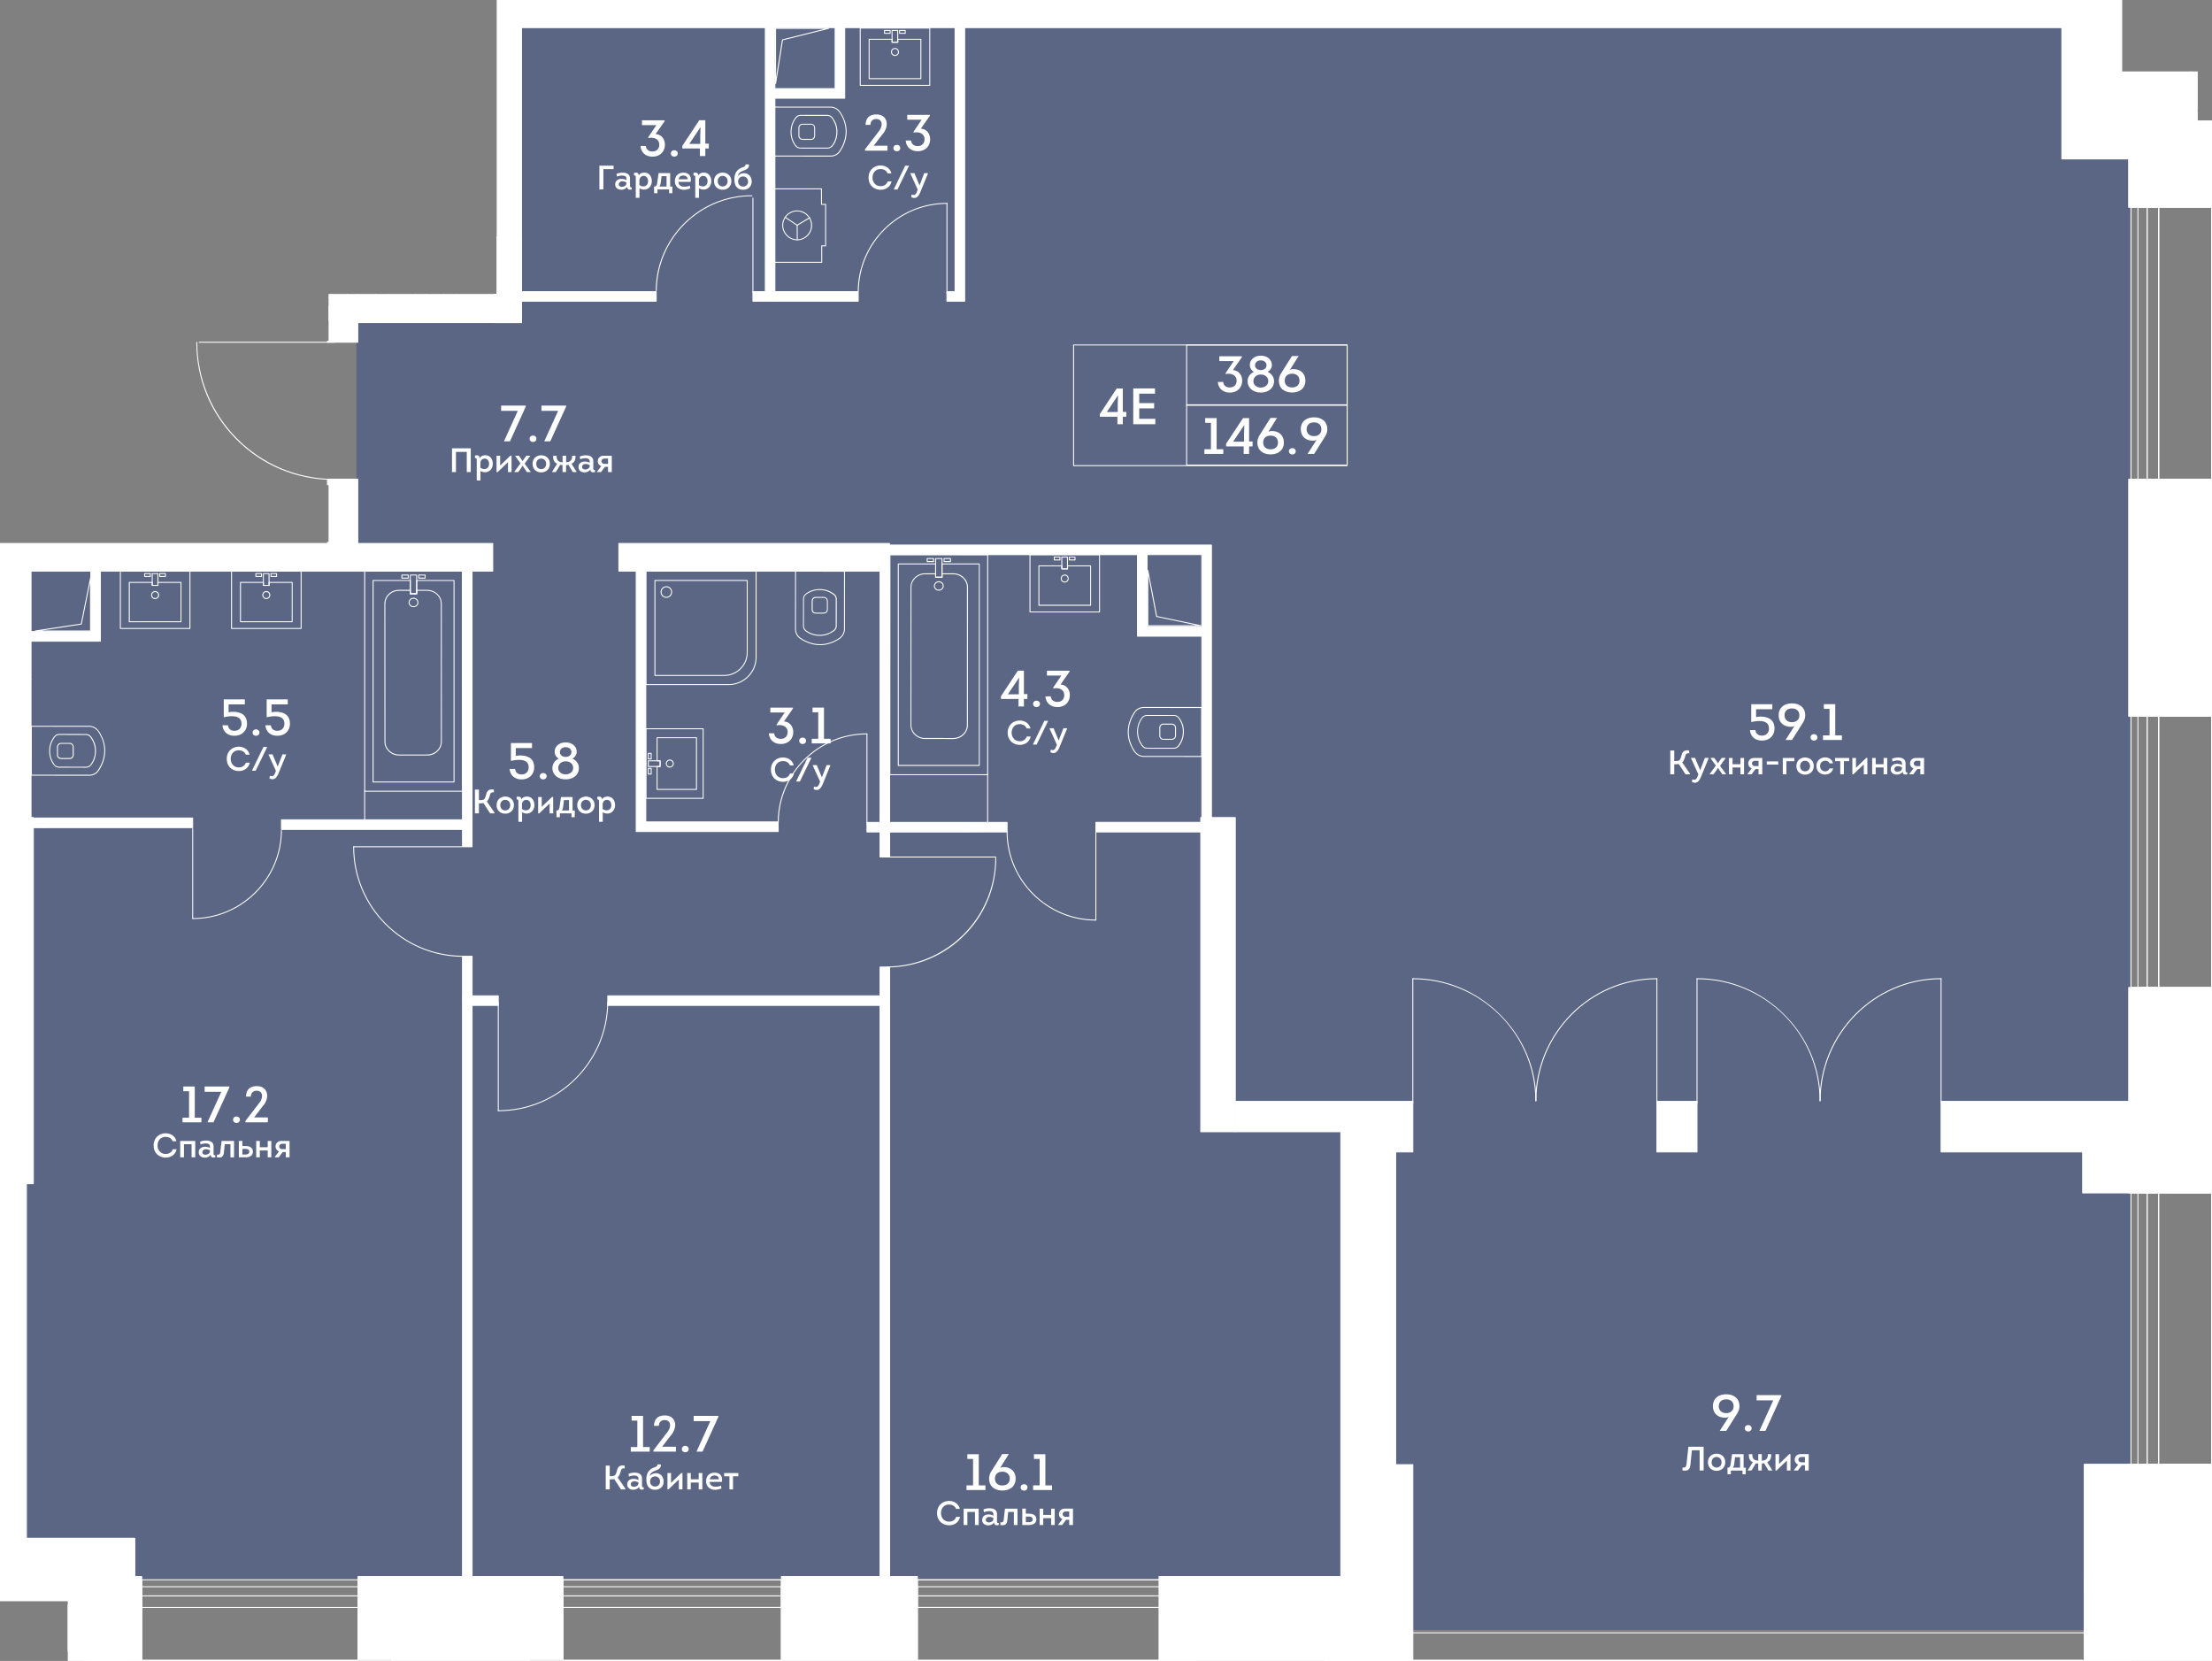 <svg viewBox="0 0 665.99 500" xmlns="http://www.w3.org/2000/svg"><rect x="0" y="0" width="665.99" height="500" fill="#808080" stroke="none"/><clipPath id="a"><path d="M661.68 36.25V21.5h-22.73V0H149.54v88.5H98.92v14.1h-40.1v43.43h40.1v17.13H0v318.87h20.41V500h645.58V36.25z"/></clipPath><clipPath id="b"><path d="M-1328.34-462.78H676.63v973.71h-2004.97z"/></clipPath><clipPath id="c"><path d="M-1328.34-462.78H676.63v973.71h-2004.97z"/></clipPath><path d="M630.51 38.33V6.08H154.26v85.98H107.3v72.8H5.92v300.56h34.09v9.96h371.61v15.28h229.84V38.33z" fill="#425688" opacity=".6"/><g clip-path="url(#a)"><g clip-path="url(#b)" fill="#fff"><path clip-path="url(#c)" d="M194.47 206.23c-.04 0-.08-.01-.1-.04a.128.128 0 0 1-.04-.1v-34.14c0-.08.06-.14.14-.14h33.18c.08 0 .14.06.14.14v25.88c0 4.63-3.76 8.39-8.4 8.39zm.14-34.14v33.85h24.78c4.47 0 8.11-3.64 8.11-8.11v-25.74z"/><path clip-path="url(#c)" d="M218.06 203.48h-20.88c-.08 0-.14-.06-.14-.14v-28.6c0-.08.07-.14.14-.14h27.79c.08 0 .14.06.14.14v21.69c0 3.88-3.16 7.05-7.05 7.05m-20.74-.29h20.74c3.73 0 6.77-3.04 6.77-6.77v-21.54h-27.51z"/><path clip-path="url(#c)" d="M200.63 179.96c-.96 0-1.74-.78-1.74-1.74s.78-1.73 1.74-1.73 1.73.78 1.73 1.73c0 .96-.78 1.74-1.73 1.74m0-3.18c-.8 0-1.45.65-1.45 1.44 0 .8.65 1.45 1.45 1.45.79 0 1.44-.65 1.44-1.45 0-.79-.65-1.44-1.44-1.44m43.53-134.67h-2.64c-.06 0-.11-.03-.13-.04-.61-.11-1-.6-1-1.23v-2.31c0-.64.4-1.13 1.01-1.23.01-.01.06-.04.12-.04h2.64c.35 0 .67.12.89.35.23.23.36.56.36.93v2.31c0 .73-.51 1.26-1.25 1.26m-2.64-4.58c.01.01-.02.03-.06.03-.49.09-.78.45-.78.95v2.31c0 .5.3.87.78.95.01 0 .01 0 .02.01.03.01.05.02.07.03h2.63c.57 0 .96-.4.96-.99v-2.31c0-.29-.09-.54-.27-.72a.958.958 0 0 0-.69-.27z"/><path clip-path="url(#c)" d="m250.05 47.13-17.41-.01c-.08 0-.14-.07-.14-.14l.01-14.74c0-.04.01-.08.04-.1.03-.03.06-.04.1-.04l17.36.01c1.08 0 2.05.45 2.73 1.28.04.01.07.03.09.06 1.35 1.93 2.07 4.04 2.07 6.09v.2c-.03 2.09-.75 4.19-2.07 6.07-.65.83-1.66 1.32-2.78 1.32m-17.27-.3 17.26.01h.01c1.03 0 1.96-.44 2.54-1.22 1.32-1.87 2.02-3.97 2.02-6.05v-.05c0-1.98-.68-4-1.98-5.87a.218.218 0 0 1-.08-.05 3.203 3.203 0 0 0-2.55-1.22l-17.22-.01z"/><path clip-path="url(#c)" d="m249.08 44.72-8.03-.01c-.7 0-1.23-.27-1.67-.83a6.892 6.892 0 0 1-1.35-4.18c0-1.54.46-2.95 1.36-4.18-.01 0-.01-.03.01-.07 0-.01.01-.02.02-.03s.03-.03.06-.04c.44-.56.96-.81 1.66-.81l7.88.01c.69 0 1.22.26 1.66.82.01.01.03.01.05.03.01.01.03.03.04.05.01.03.01.06.01.08.89 1.21 1.35 2.62 1.35 4.16s-.46 2.94-1.36 4.17v.01c-.47.55-1 .82-1.69.82m-9.43-9.12c0 .02-.01.05-.04.09a6.676 6.676 0 0 0-1.3 4.01c0 1.48.43 2.83 1.3 4.01.38.49.84.72 1.44.72l8.02.01h.01c.6 0 1.06-.23 1.44-.72.86-1.18 1.3-2.53 1.3-4 0-1.48-.44-2.83-1.3-4.01-.02-.03-.03-.06-.04-.08l-.03-.03c-.38-.5-.83-.72-1.44-.72l-7.88-.01c-.61 0-1.07.23-1.44.73-.02-.02-.03-.01-.04 0m37.61-11.78h-15.58c-.08 0-.14-.06-.14-.14V11.82c0-.08.07-.14.14-.14h6.91c.08 0 .14.06.14.14l.01.76h1.42v-.76c0-.04.01-.08.04-.1.03-.03.06-.04.1-.04h6.96c.08 0 .14.06.14.14v11.86c0 .08-.06.14-.14.14m-15.44-.29h15.29V11.96h-6.67v.76c0 .04-.01.08-.04.1-.03.03-.06.04-.1.04h-1.71c-.08 0-.14-.06-.14-.14l-.01-.77h-6.62zm6.2-13.35h-1.72c-.08 0-.14-.06-.14-.14v-.88c0-.04.01-.08.04-.1.03-.03.06-.04.1-.04h1.71c.08 0 .14.06.14.14l.01.87c0 .04-.01.08-.04.1a.11.11 0 0 1-.1.05m-1.57-.29h1.42V9.3h-1.42zm6.11.29h-1.71c-.08 0-.14-.06-.14-.14l-.01-.87c0-.04.01-.08.04-.1.03-.03.06-.04.1-.04h1.71c.08 0 .14.06.14.14l.01.87c0 .04-.01.08-.04.1-.03.03-.06.04-.1.04m-1.57-.29h1.42V9.3h-1.42z"/><path clip-path="url(#c)" d="M269.46 16.84c-.66 0-1.19-.53-1.2-1.19 0-.66.53-1.2 1.19-1.2h.01c.31 0 .62.12.84.35.23.23.36.53.36.84 0 .32-.12.62-.35.85-.23.22-.53.34-.85.35zm0-2.11a.905.905 0 1 0 0 1.81h.01c.24 0 .47-.1.64-.27a.9.9 0 0 0 .26-.64.918.918 0 0 0-.91-.9"/><path clip-path="url(#c)" d="M279.94 25.84h-20.95c-.08 0-.14-.06-.14-.14V8.45c0-.08.06-.14.14-.14h20.95c.08 0 .14.06.14.14V25.7c0 .07-.06.14-.14.14m-20.8-.29h20.66V8.59h-20.66z"/><path clip-path="url(#c)" d="M270.3 12.87h-1.71c-.08 0-.14-.06-.14-.14l-.01-3.56c0-.04.01-.08.04-.1.03-.03.06-.04.1-.04h1.71c.08 0 .14.06.14.14l.02 3.56c0 .04-.01.08-.04.1a.15.15 0 0 1-.11.04m-1.57-.29h1.42l-.02-3.28h-1.42zM240 67.95c-.03 0-.06-.01-.08-.02l-3.56-2.37c-.07-.04-.08-.14-.04-.2.04-.07.14-.09.2-.04l3.55 2.37c.07.04.09.13.04.2-.01.03-.06.06-.11.06"/><path clip-path="url(#c)" d="M240.04 72.33c-.08 0-.14-.06-.14-.14l-.03-4.38c0-.08.06-.14.14-.14s.14.06.14.14l.03 4.38c0 .08-.06.14-.14.14"/><path clip-path="url(#c)" d="M240 67.95c-.05 0-.1-.02-.12-.07a.146.146 0 0 1 .05-.2l3.74-2.24c.06-.04.15-.02.2.05.04.07.02.16-.05.2l-3.74 2.24c-.02.01-.05.02-.08.02"/><path clip-path="url(#c)" d="M240.01 72.33c-1.17 0-2.29-.47-3.15-1.33-.84-.84-1.33-1.98-1.34-3.12-.01-1.2.45-2.33 1.29-3.18.84-.86 1.96-1.33 3.16-1.34h.03c2.46 0 4.47 1.99 4.49 4.45.01 1.2-.45 2.33-1.29 3.18-.84.86-1.96 1.33-3.16 1.34zm-.01-8.69h-.03a4.19 4.19 0 0 0-2.96 1.26c-.79.8-1.22 1.86-1.21 2.98.01 1.06.47 2.13 1.25 2.92.81.81 1.85 1.25 2.95 1.25h.03a4.19 4.19 0 0 0 2.96-1.26c.79-.8 1.22-1.86 1.21-2.98a4.206 4.206 0 0 0-4.2-4.17"/><path clip-path="url(#c)" d="M247.42 79.1h-14.78c-.08 0-.14-.06-.14-.14V56.85c0-.08.07-.14.14-.14h14.68c.08 0 .14.06.14.14l.02 4.53h1.1c.08 0 .14.06.14.14V74c0 .08-.07.14-.14.14h-1.04l.02 4.82c0 .04-.01.08-.04.1-.02.03-.06.04-.1.04m-14.64-.28h14.5l-.02-4.82c0-.04.01-.08.04-.1.03-.03.06-.04.1-.04h1.04v-12.2h-1.1c-.08 0-.14-.06-.14-.14l-.02-4.53h-14.39v21.83zm120.16 143.89h-2.64c-.74 0-1.25-.53-1.25-1.28v-2.31c0-.75.51-1.28 1.25-1.28h2.64c.06 0 .11.03.13.04.61.11 1 .6 1 1.23v2.31c0 .64-.4 1.13-1.01 1.24-.02.02-.06.05-.12.05m-2.64-4.58c-.57 0-.96.4-.96.99v2.31c0 .59.39.99.96.99h2.64c0-.01.02-.03.06-.03.49-.09.78-.45.78-.95v-2.31c0-.5-.3-.87-.78-.95h-.01a.689.689 0 0 1-.08-.03z"/><path clip-path="url(#c)" d="m361.81 227.87-17.36-.01c-1.08 0-2.05-.45-2.74-1.28a.146.146 0 0 1-.09-.06c-1.35-1.93-2.07-4.04-2.07-6.09v-.2c.03-2.09.75-4.19 2.07-6.07.64-.85 1.66-1.33 2.78-1.33h.01l17.41.01c.08 0 .14.07.14.14l-.01 14.74c0 .04-.01.08-.04.1-.02.03-.06.05-.1.05m-19.99-1.57c.03.01.06.02.07.05.64.79 1.54 1.22 2.55 1.22l17.22.01.01-14.45-17.26-.01h-.01c-1.03 0-1.96.44-2.54 1.22-1.32 1.87-2.02 3.97-2.02 6.05v.04c.01 1.97.69 4 1.98 5.87"/><path clip-path="url(#c)" d="m353.33 225.39-7.88-.01c-.69 0-1.22-.26-1.66-.81-.01-.01-.03-.02-.04-.03s-.03-.03-.03-.04c-.02-.03-.02-.06-.02-.08a6.89 6.89 0 0 1-1.34-4.16c0-1.54.46-2.94 1.36-4.17v-.01c.44-.57.97-.83 1.67-.83l8.02.01c.7 0 1.23.27 1.68.84.9 1.23 1.35 2.64 1.35 4.18s-.46 2.95-1.36 4.18c.01 0 .01.03-.01.07-.01.03-.05.05-.08.07-.44.53-.97.79-1.66.79m-9.35-1.05.03.03c.38.5.83.73 1.44.73l7.88.01c.61 0 1.07-.23 1.44-.73l.03-.03c.01-.03.01-.05.03-.09a6.598 6.598 0 0 0 1.31-4.01c0-1.48-.44-2.83-1.3-4.01-.38-.49-.83-.72-1.44-.72l-8.02-.01c-.6 0-1.06.23-1.44.72a6.668 6.668 0 0 0-1.3 4c0 1.47.43 2.83 1.3 4.01.03.05.04.07.04.1M20.94 228.5h-2.65c-.06 0-.11-.03-.13-.04-.61-.11-1-.6-1-1.23v-2.31c0-.64.4-1.13 1.01-1.24.01-.01.06-.04.12-.04h2.65c.73 0 1.25.53 1.25 1.28v2.31c0 .74-.52 1.27-1.25 1.27m-2.64-4.58c0 .01-.02.03-.06.03-.49.09-.79.45-.79.95v2.31c0 .5.3.87.77.95h.01c.04.01.06.03.08.04h2.62c.57 0 .96-.4.96-.99v-2.31c0-.59-.39-.99-.96-.99H18.3z"/><path clip-path="url(#c)" d="m26.83 233.52-17.42-.01c-.04 0-.08-.01-.1-.04a.128.128 0 0 1-.04-.1l.01-14.74c0-.08.06-.14.14-.14l17.36.01c1.08 0 2.05.45 2.73 1.28.04.01.07.03.09.06 1.35 1.93 2.07 4.04 2.07 6.09v.2c-.03 2.09-.75 4.18-2.07 6.07-.64.83-1.65 1.32-2.77 1.32m-17.27-.3 17.27.01c1.03 0 1.96-.44 2.54-1.22 1.32-1.88 2.02-3.97 2.02-6.05v-.04c0-1.97-.68-4-1.97-5.87-.03-.01-.06-.02-.08-.05a3.203 3.203 0 0 0-2.55-1.22l-17.22-.01z"/><path clip-path="url(#c)" d="m25.85 231.1-8.02-.01c-.7 0-1.23-.27-1.67-.83-.9-1.23-1.35-2.64-1.35-4.18s.46-2.95 1.36-4.18c-.01 0-.01-.03.01-.06.01-.01.02-.03.03-.04s.03-.03.05-.04c.43-.55.96-.81 1.65-.81h.01l7.87.01c.7 0 1.22.26 1.66.81.02.01.03.02.05.04.01.01.02.03.03.04.01.03.02.07.02.09a6.798 6.798 0 0 1 1.34 4.15c0 1.54-.46 2.94-1.36 4.17-.45.58-.98.84-1.68.84m-9.42-9.11c0 .02-.01.05-.03.08a6.62 6.62 0 0 0-1.31 4.01c0 1.48.44 2.83 1.3 4.01.38.49.83.72 1.44.72l8.02.01c.6 0 1.06-.23 1.44-.72a6.611 6.611 0 0 0 1.31-4c0-1.48-.44-2.83-1.31-4.01a.16.16 0 0 1-.03-.08c-.01-.01-.02-.01-.03-.03-.38-.5-.84-.73-1.45-.73l-7.87-.01h-.01c-.6 0-1.06.23-1.44.73-.01 0-.02.02-.03.02m231.53-37.27h-2.31c-.75 0-1.27-.51-1.27-1.25v-2.65c0-.06.03-.11.04-.13.11-.61.6-1 1.23-1h2.31c.64 0 1.12.4 1.24 1.01.01.01.04.06.04.12v2.65c0 .74-.53 1.25-1.28 1.25m-2.3-4.73c-.5 0-.87.3-.95.77v.02c-.01.03-.03.05-.03.07v2.63c0 .57.4.96.99.96h2.31c.59 0 .99-.39.99-.96v-2.65c-.01 0-.03-.02-.03-.06-.09-.49-.45-.78-.95-.79h-2.33z"/><path clip-path="url(#c)" d="M246.92 194.21c-2.15 0-4.3-.72-6.22-2.07-.85-.65-1.33-1.66-1.33-2.78l.01-17.41c0-.04.01-.08.04-.1.03-.03.06-.04.1-.04l14.74.01c.08 0 .14.06.14.14l-.01 17.36c0 1.08-.45 2.05-1.28 2.74-.01.04-.03.07-.06.09-1.93 1.35-4.04 2.06-6.08 2.06zm-7.26-22.12-.01 17.27c0 1.03.44 1.96 1.22 2.55 1.83 1.29 3.87 1.98 5.91 2.02h.2c1.97 0 3.99-.68 5.86-1.97.01-.03.02-.06.05-.08.79-.64 1.22-1.54 1.22-2.55l.01-17.22z"/><path clip-path="url(#c)" d="M246.79 191.41c-1.55 0-2.95-.46-4.18-1.36-.57-.44-.83-.97-.83-1.67l.01-8.02c0-.7.27-1.23.84-1.67 1.23-.9 2.63-1.35 4.17-1.35h.01c1.54 0 2.95.46 4.18 1.36 0-.01.03-.01.06 0 .02.01.04.02.05.04.01.01.02.03.03.04.56.44.81.97.81 1.66l-.01 7.87c0 .7-.26 1.22-.81 1.65-.01.01-.01.03-.03.04-.01.02-.03.03-.06.04s-.07.02-.09.02c-1.22.9-2.62 1.35-4.15 1.35m-4.01-1.59c1.18.86 2.53 1.3 4 1.3h.01c1.47 0 2.82-.44 4-1.3a.16.16 0 0 1 .08-.03c.01-.01.01-.02.02-.02.5-.38.73-.84.73-1.45l.01-7.87c0-.61-.23-1.07-.73-1.45l-.03-.03a.16.16 0 0 1-.08-.03 6.62 6.62 0 0 0-4.01-1.31h-.01c-1.48 0-2.82.44-4 1.3-.5.38-.72.83-.72 1.44l-.01 8.02c.01.59.24 1.05.74 1.43m8.3-11.07c.01 0 .01.01.01.01s-.01 0-.01-.01m77.29 3.6h-15.58c-.08 0-.14-.06-.14-.14v-11.86c0-.08.07-.14.14-.14h6.91c.08 0 .14.06.14.14v.76h1.42v-.76c0-.04.01-.08.04-.1.03-.03.06-.04.1-.04h6.96c.08 0 .14.06.14.14v11.86c.01.07-.05.14-.13.14m-15.43-.29h15.29v-11.57h-6.67v.76c0 .04-.01.08-.04.1-.03.03-.06.04-.1.04h-1.72c-.08 0-.14-.06-.14-.14v-.76h-6.62zm6.19-13.35h-1.71c-.08 0-.14-.06-.14-.14v-.88c0-.04.01-.08.04-.1.03-.03.06-.04.1-.04h1.71c.08 0 .14.06.14.14v.88c0 .04-.01.08-.04.1-.02.02-.06.04-.1.04m-1.57-.29h1.42v-.59h-1.42zm6.11.29h-1.71c-.08 0-.14-.06-.14-.14l-.01-.87c0-.04.01-.08.04-.1.03-.03.06-.04.1-.04h1.71c.08 0 .14.06.14.14l.01.87c0 .04-.01.08-.04.1-.02.02-.06.04-.1.04m-1.57-.29h1.42v-.59h-1.42z"/><path clip-path="url(#c)" d="M320.57 175.36c-.66 0-1.19-.53-1.2-1.19 0-.32.12-.62.35-.85.22-.23.52-.35.84-.36h.01c.32 0 .62.12.84.35.23.23.35.53.35.84.01.67-.53 1.21-1.19 1.21zm0-2.1c-.25 0-.47.1-.65.27a.905.905 0 0 0 .65 1.54h.01c.5 0 .9-.41.9-.91 0-.24-.1-.47-.26-.64a.94.94 0 0 0-.65-.26"/><path clip-path="url(#c)" d="M331.05 184.36H310.1c-.08 0-.14-.06-.14-.14v-17.25c0-.08.07-.14.14-.14h20.95c.08 0 .14.06.14.14v17.25c.01.08-.06.14-.14.14m-20.8-.28h20.66v-16.96h-20.66z"/><path clip-path="url(#c)" d="M321.41 171.39h-1.72c-.08 0-.14-.06-.14-.14l-.01-3.56c0-.04.01-.07.04-.1s.06-.04.1-.04h1.71c.08 0 .14.06.14.14l.02 3.56c0 .04-.01.08-.04.1-.02.03-.05.04-.1.04m-1.57-.28h1.43l-.02-3.28h-1.42zM87.98 187.32H72.4c-.08 0-.14-.06-.14-.14v-11.86c0-.08.06-.14.14-.14h6.91c.08 0 .14.06.14.14v.76h1.42v-.76c0-.04.01-.08.04-.1.03-.03.06-.04.1-.04h6.96c.08 0 .14.06.14.14v11.86c.01.08-.05.14-.13.14m-15.44-.29h15.29v-11.57h-6.67v.76c0 .04-.01.08-.04.1-.03.03-.07.04-.1.04h-1.71c-.08 0-.14-.06-.14-.14v-.76h-6.62v11.57zm6.2-13.35h-1.71c-.08 0-.14-.06-.14-.14v-.88c0-.04.01-.08.04-.1.03-.03.07-.04.1-.04h1.71c.08 0 .14.06.14.14v.88c0 .04-.01.08-.04.1-.03.03-.06.04-.1.04m-1.57-.29h1.42v-.59h-1.42zm6.11.29h-1.71c-.08 0-.14-.06-.14-.14v-.88c0-.04.01-.08.04-.1.03-.03.07-.04.1-.04h1.71c.08 0 .14.06.14.14l.01.88c0 .04-.01.08-.04.1-.04.03-.07.04-.11.04m-1.57-.29h1.42v-.59h-1.42z"/><path clip-path="url(#c)" d="M80.18 180.33c-.66 0-1.19-.53-1.2-1.19 0-.32.12-.62.35-.85.22-.23.52-.35.84-.36h.01c.32 0 .62.12.84.35.23.23.35.53.36.84 0 .32-.12.62-.35.85-.23.24-.53.36-.85.36zm0-2.1a.905.905 0 1 0 0 1.81c.24 0 .47-.1.64-.27a.9.9 0 0 0 .26-.64c.01-.49-.4-.9-.9-.9"/><path clip-path="url(#c)" d="M90.66 189.34H69.71c-.08 0-.14-.06-.14-.14v-17.25c0-.08.06-.14.14-.14h20.95c.08 0 .14.06.14.14v17.25c0 .07-.06.14-.14.14m-20.8-.29h20.66v-16.96H69.86z"/><path clip-path="url(#c)" d="M81.02 176.37h-1.71c-.08 0-.14-.06-.14-.14l-.01-3.56c0-.04.01-.08.04-.1.03-.03.06-.04.1-.04h1.71c.08 0 .14.06.14.14l.02 3.56c0 .04-.01.08-.04.1a.21.21 0 0 1-.11.04m-1.57-.29h1.42l-.02-3.28h-1.42zM54.5 187.32H38.92c-.08 0-.14-.06-.14-.14v-11.86c0-.08.06-.14.14-.14h6.9c.08 0 .14.06.14.14l.01.76h1.42v-.76c0-.04.01-.08.04-.1.03-.03.06-.04.1-.04h6.96c.08 0 .14.06.14.14v11.86c.02.08-.05.14-.13.14m-15.43-.29h15.29v-11.57h-6.67v.76c0 .04-.01.08-.04.1-.03.03-.07.04-.1.04h-1.71c-.08 0-.14-.06-.14-.14v-.76h-6.62v11.57zm6.19-13.35h-1.71c-.08 0-.14-.06-.14-.14v-.88c0-.04.01-.08.04-.1.03-.03.07-.04.1-.04h1.71c.08 0 .14.06.14.14l.01.88c0 .04-.01.08-.04.1a.15.15 0 0 1-.11.04m-1.56-.29h1.42v-.59H43.7zm6.1.29h-1.71c-.08 0-.14-.06-.14-.14v-.88c0-.04.01-.08.04-.1.03-.03.07-.04.1-.04h1.71c.08 0 .14.06.14.14l.01.88c0 .04-.01.08-.04.1a.15.15 0 0 1-.11.04m-1.56-.29h1.42v-.59h-1.42z"/><path clip-path="url(#c)" d="M46.7 180.33c-.66 0-1.19-.53-1.19-1.19s.53-1.2 1.19-1.2h.01c.32 0 .62.12.84.35.23.23.35.53.36.84a1.193 1.193 0 0 1-1.21 1.2zm0-2.1c-.51 0-.91.41-.91.91s.41.9.9.9h.01c.24 0 .47-.1.64-.27a.9.9 0 0 0 .26-.64c.01-.49-.4-.9-.9-.9"/><path clip-path="url(#c)" d="M57.18 189.34H36.24c-.08 0-.14-.06-.14-.14v-17.25c0-.08.06-.14.14-.14h20.95c.08 0 .14.06.14.14v17.25c0 .07-.07.14-.15.14m-20.8-.29h20.66v-16.96H36.38z"/><path clip-path="url(#c)" d="M47.55 176.37h-1.71c-.08 0-.14-.06-.14-.14l-.01-3.56c0-.04.01-.08.04-.1.03-.03.06-.04.1-.04h1.72c.08 0 .14.06.14.14l.02 3.56c0 .04-.01.08-.04.1-.05.02-.09.04-.12.04m-1.57-.29h1.42l-.01-3.28h-1.42zm163.72 61.71h-11.86c-.08 0-.14-.06-.14-.14v-6.9c0-.08.07-.14.14-.14l.76-.01v-1.42h-.76c-.04 0-.08-.01-.1-.04a.128.128 0 0 1-.04-.1v-6.96c0-.08.07-.14.14-.14h11.86c.08 0 .14.06.14.14v15.58c0 .06-.07.13-.14.13m-11.72-.29h11.57v-15.29h-11.57v6.67h.76c.04 0 .08.01.1.04.03.03.04.07.04.1v1.71c0 .08-.06.14-.14.14h-.76zm-2.8-4.34c-.04 0-.08-.01-.1-.04a.143.143 0 0 1-.04-.1v-1.71c0-.08.07-.14.14-.14h.88c.04 0 .08.01.1.04.03.03.04.07.04.1v1.71c0 .08-.07.14-.14.14zm.15-1.71v1.42h.59v-1.42zm-.15-2.83c-.04 0-.08-.01-.1-.04a.143.143 0 0 1-.04-.1v-1.71c0-.08.07-.14.14-.14h.88c.04 0 .08.01.1.04.03.03.04.07.04.1v1.71c0 .08-.07.14-.14.14zm.15-1.71v1.42h.59v-1.42z"/><path clip-path="url(#c)" d="M201.66 231.06c-.31 0-.62-.12-.84-.35-.23-.23-.35-.53-.35-.84 0-.32.12-.62.35-.85.22-.23.52-.35.84-.36h.01c.66 0 1.19.53 1.19 1.19s-.54 1.2-1.2 1.21zm0-2.11c-.25 0-.47.1-.65.27a.91.91 0 0 0 .01 1.28c.17.17.4.26.64.26h.01c.5 0 .9-.41.9-.91a.918.918 0 0 0-.91-.9"/><path clip-path="url(#c)" d="M211.71 240.47h-17.25c-.08 0-.14-.06-.14-.14v-20.95c0-.08.06-.14.14-.14h17.25c.08 0 .14.06.14.14v20.95c0 .08-.06.14-.14.14m-17.1-.28h16.96v-20.66h-16.96z"/><path clip-path="url(#c)" d="M195.18 230.89c-.04 0-.08-.01-.1-.04a.128.128 0 0 1-.04-.1v-1.71c0-.08.07-.14.14-.14l3.56-.01c.04 0 .08.01.1.04.03.03.04.06.04.1v1.72c0 .08-.06.14-.14.14zm.15-1.71v1.42l3.28-.01v-1.42zm102.03 20.21c-.08 0-.14-.06-.14-.14v-16.16c0-.08.07-.14.14-.14.08 0 .14.06.14.14v16.16c.01.07-.06.14-.14.14"/><path clip-path="url(#c)" d="M297.37 233.36h-29.45c-.04 0-.08-.01-.1-.04a.128.128 0 0 1-.04-.1l.03-66.24c0-.04.01-.08.04-.1.03-.03.06-.04.1-.04l29.42.01c.08 0 .14.06.14.14v66.23c0 .08-.07.14-.14.14m-29.31-.29h29.16v-65.94l-29.13-.01z"/><path clip-path="url(#c)" d="M282.66 177.81c-.82 0-1.48-.63-1.48-1.42 0-.37.15-.71.41-.98.28-.28.66-.44 1.07-.44.82 0 1.48.64 1.48 1.42s-.67 1.42-1.48 1.42m0-2.54c-.33 0-.64.12-.87.35-.21.21-.33.49-.33.77 0 .62.53 1.13 1.19 1.13s1.2-.51 1.2-1.13-.53-1.12-1.19-1.12zm3.51-6.06h-1.92c-.08 0-.14-.06-.14-.14v-.93c0-.08.07-.14.14-.14h1.92c.08 0 .14.06.14.14v.93c0 .08-.07.14-.14.14m-1.78-.29h1.63v-.64h-1.63zm-3.31.29h-1.92c-.08 0-.14-.06-.14-.14v-.93c0-.08.07-.14.14-.14h1.92c.08 0 .14.06.14.14v.93c0 .08-.06.14-.14.14m-1.78-.29h1.63v-.64h-1.63z"/><path clip-path="url(#c)" d="m287 222.47-8.46-.01c-1.18 0-2.28-.44-3.12-1.23a4.088 4.088 0 0 1-1.29-2.98l.02-41.46c0-2.32 1.98-4.2 4.42-4.2h3.14c.08 0 .14.06.14.14v.9h1.63v-.9c0-.08.07-.14.14-.14h3.4c1.18 0 2.29.44 3.12 1.23s1.29 1.85 1.29 2.97l-.02 41.46c0 2.33-1.98 4.22-4.41 4.22m-8.45-49.59c-2.27 0-4.13 1.75-4.13 3.91l-.02 41.46c0 1.04.42 2.02 1.2 2.76s1.82 1.15 2.92 1.15l8.46.01c2.27 0 4.13-1.75 4.13-3.91l.02-41.46c0-1.04-.43-2.02-1.2-2.76a4.225 4.225 0 0 0-2.92-1.15h-3.25v.9c0 .08-.06.14-.14.14h-1.92c-.08 0-.14-.06-.14-.14v-.9h-3.01z"/><path clip-path="url(#c)" d="M294.84 230.57h-24.39c-.08 0-.14-.06-.14-.14v-60.66c0-.08.07-.14.14-.14h11.25c.08 0 .14.06.14.14v3.87h1.63v-3.87c0-.08.06-.14.14-.14h11.22c.08 0 .14.06.14.14v60.66c.01.08-.05.14-.13.14m-24.24-.29h24.1v-60.37h-10.93v3.87c0 .08-.07.14-.14.14h-1.92c-.08 0-.14-.06-.14-.14v-3.87H270.6z"/><path clip-path="url(#c)" d="M283.62 173.93h-1.92c-.04 0-.08-.01-.1-.04a.128.128 0 0 1-.04-.1v-5.65c0-.08.07-.14.14-.14h1.92c.04 0 .08.01.1.04.03.03.04.06.04.1v5.65c0 .07-.06.14-.14.14m-1.78-.29h1.63v-5.36h-1.63zM109.79 247.6c-.08 0-.14-.06-.14-.14v-9.4c0-.08.06-.14.14-.14s.14.06.14.14v9.4c.01.08-.06.14-.14.14"/><path clip-path="url(#c)" d="M139.25 238.34H109.8c-.08 0-.14-.06-.14-.14v-66.23c0-.08.06-.14.14-.14l29.42-.01c.04 0 .08.01.1.04.03.03.04.06.04.1l.03 66.24c0 .04-.01.08-.04.1s-.06.04-.1.04m-29.31-.29h29.17l-.03-65.96-29.13.01v65.95z"/><path clip-path="url(#c)" d="M124.5 182.78c-.82 0-1.48-.63-1.48-1.41s.66-1.42 1.48-1.42 1.48.64 1.48 1.42c.01.78-.66 1.41-1.48 1.41m0-2.54c-.66 0-1.2.51-1.2 1.13s.54 1.13 1.2 1.13 1.2-.51 1.2-1.13c0-.63-.54-1.13-1.2-1.13m-1.59-6.06h-1.92c-.08 0-.14-.06-.14-.14v-.93c0-.08.06-.14.14-.14h1.92c.08 0 .14.06.14.14v.93c.01.08-.06.14-.14.14m-1.77-.29h1.63v-.64h-1.63zm6.86.29h-1.92c-.08 0-.14-.06-.14-.14v-.93c0-.04.01-.08.04-.1.03-.03.06-.04.1-.04H128c.08 0 .14.06.14.14v.93c.01.08-.06.14-.14.14m-1.77-.29h1.63v-.64h-1.63z"/><path clip-path="url(#c)" d="M120.16 227.44c-2.43 0-4.41-1.88-4.41-4.2l-.02-41.47c0-1.12.46-2.18 1.29-2.97s1.94-1.23 3.12-1.23h3.4c.08 0 .14.06.14.14v.9h1.63v-.9c0-.08.06-.14.14-.14h3.14c2.43 0 4.41 1.88 4.42 4.2l.02 41.46c0 1.12-.46 2.18-1.29 2.98-.83.79-1.94 1.23-3.12 1.23zm3.23-49.58h-3.25c-1.11 0-2.14.41-2.92 1.15s-1.2 1.72-1.2 2.76l.02 41.47c0 2.16 1.85 3.91 4.13 3.91l8.46-.01c1.1 0 2.14-.41 2.92-1.15s1.2-1.72 1.2-2.77l-.02-41.46c0-2.16-1.85-3.91-4.13-3.91h-3v.9c0 .08-.06.14-.14.14h-1.92c-.08 0-.14-.06-.14-.14v-.89z"/><path clip-path="url(#c)" d="M136.71 235.55h-24.39c-.08 0-.14-.06-.14-.14v-60.66c0-.08.06-.14.14-.14h11.22c.08 0 .14.06.14.14v3.87h1.63v-3.87c0-.04.01-.08.04-.1.03-.03.06-.04.1-.04h11.25c.08 0 .14.06.14.14v60.66c.01.07-.05.14-.13.14m-24.25-.29h24.1v-60.38H125.6v3.87c0 .04-.01.08-.04.1-.03.03-.06.04-.1.04h-1.92c-.08 0-.14-.06-.14-.14v-3.87h-10.93v60.38z"/><path clip-path="url(#c)" d="M125.46 178.9h-1.92c-.08 0-.14-.06-.14-.14v-5.65c0-.04.01-.08.04-.1.03-.03.06-.04.1-.04h1.92c.08 0 .14.06.14.14v5.65c0 .04-.01.08-.04.1-.02.03-.06.04-.1.04m-1.78-.29h1.63v-5.36h-1.63zM14.34 249.14H-100.5v-6.19h2.89v3.3H14.34zm15.91-56.12h-50v-22.1h2.88v19.21h44.23v-19.21h2.89z"/><path clip-path="url(#c)" d="M10.04 246.25h47.98v2.89H10.04zm257.81 228.64h-2.89V302.66h-81.97v-2.88h84.86zm-2.89-228.81h2.89v11.91h-2.89z"/><path clip-path="url(#c)" d="M264.96 291.11h2.89v9.62h-2.89zM142.14 474.89h-2.89V299.78h10.77v2.88h-7.88z"/><path clip-path="url(#c)" d="M139.25 287.87h2.89v13.79h-2.89zm0-115.94h2.89v82.98h-2.89z"/><path clip-path="url(#c)" d="M84.74 246.79h55.89v2.89H84.74zm218.48 3.66h-38.26v-79.44h2.89v76.55h35.37zm26.72-2.89h31.59v2.89h-31.59z"/><path clip-path="url(#c)" d="M261.02 247.56h30.74v2.89h-30.74zm-26.72 2.76h-42.75v-79.31h2.89v76.42h39.86zm130.44-2.38h-2.89v-80.98h-95.44v-2.88h98.33z"/><path clip-path="url(#c)" d="M363.51 191.52h-21.03v-26.3h2.89v23.41h18.14zM290.44 90.68h-5.33v-2.89h2.45V8.32h2.88zm-57.13 0h-6.62v-2.89h3.73V8.32h2.89zm-78.03-2.89h42.29v2.89h-42.29z"/><path clip-path="url(#c)" d="M232.58 87.79h25.81v2.89h-25.81zm21.76-58.22h-21.57v-2.89h18.68V8.28h2.89l-2.89.03 2.89-.03zm0-29.04h-2.89v-20.79h-20.57v-2.89h23.46zM-.36 356.34h8.32V463.1H-.36zm0-151.83h9.71v41.6H-.36z"/><path clip-path="url(#c)" d="M58.02 249.29h-201.55c-.08 0-.14-.06-.14-.14v-2.89c0-.08.06-.14.14-.14h42.89v-3.16c0-.08.06-.14.14-.14h2.89c.08 0 .14.06.14.14v3.16H58.01c.08 0 .14.06.14.14v2.89c.01.07-.05.14-.13.14M10.06 249h47.82v-2.6H-97.61c-.08 0-.14-.06-.14-.14v-3.16h-2.6v3.16c0 .08-.06.14-.14.14h-42.9v2.6zm20.18-55.83h-50c-.08 0-.14-.06-.14-.14v-22.1c0-.08.06-.14.14-.14h2.89c.08 0 .14.06.14.14V190H27.2v-19.07c0-.08.06-.14.14-.14h2.89c.08 0 .14.06.14.14v22.1c.02.07-.05.14-.13.14m-49.85-.29H30.1v-21.81h-2.6v19.07c0 .08-.06.14-.14.14h-44.22c-.08 0-.14-.06-.14-.14v-19.07h-2.6v21.81zm287.46 282.15h-2.89c-.08 0-.14-.07-.14-.14V302.81h-81.83c-.08 0-.14-.06-.14-.14v-2.89c0-.08.06-.14.14-.14h81.83v-8.52c0-.08.07-.14.14-.14h2.89c.08 0 .14.06.14.14V474.9c.01.07-.06.13-.14.13m-2.74-.29h2.6V291.25h-2.6v8.52c0 .08-.06.14-.14.14h-81.83v2.6h81.83c.08 0 .14.06.14.14zm-122.97.29h-2.89c-.08 0-.14-.07-.14-.14V287.88c0-.08.06-.14.14-.14h2.89c.08 0 .14.06.14.14v11.76h7.74c.08 0 .14.06.14.14v2.89c0 .08-.06.14-.14.14h-7.74v172.08c0 .08-.06.14-.14.14m-2.75-.29h2.6V302.66c0-.08.06-.14.14-.14h7.74v-2.6h-7.74c-.08 0-.14-.06-.14-.14v-11.76h-2.6zm2.75-219.69h-2.89c-.08 0-.14-.06-.14-.14v-5.09H84.74c-.08 0-.14-.06-.14-.14v-2.89c0-.08.06-.14.14-.14h54.36v-74.71c0-.08.06-.14.14-.14h2.89c.08 0 .14.06.14.14v82.98c.01.07-.05.13-.13.13m-2.75-.29h2.6v-82.69h-2.6v74.71c0 .08-.06.14-.14.14H84.88v2.6h54.36c.08 0 .14.06.14.14v5.1zm222.14-4.17h-31.59c-.08 0-.14-.06-.14-.14v-2.89c0-.08.07-.14.14-.14h31.59c.08 0 .14.06.14.14v2.89c0 .08-.07.14-.14.14m-31.45-.29h31.3v-2.6h-31.3zm-62.23 7.83h-2.89c-.08 0-.14-.06-.14-.14v-7.39h-3.8c-.08 0-.14-.06-.14-.14v-2.89c0-.08.07-.14.14-.14h3.8v-76.4c0-.08.07-.14.14-.14h2.89c.08 0 .14.06.14.14v76.4h35.22c.08 0 .14.06.14.14v2.89c0 .08-.06.14-.14.14H268v7.39c0 .08-.07.14-.15.14m-2.74-.29h2.6v-7.39c0-.08.07-.14.14-.14h35.22v-2.6h-35.22c-.08 0-.14-.06-.14-.14v-76.4h-2.6v76.4c0 .08-.06.14-.14.14h-3.8v2.6h3.8c.08 0 .14.06.14.14zm-30.81-7.37h-42.75c-.08 0-.14-.06-.14-.14v-79.31c0-.08.06-.14.14-.14h2.89c.08 0 .14.06.14.14v76.27h39.72c.08 0 .14.06.14.14v2.89c0 .08-.06.15-.14.15m-42.61-.29h42.47v-2.6h-39.72c-.08 0-.14-.06-.14-.14v-76.27h-2.6v79.01z"/><path clip-path="url(#c)" d="M364.74 248.09h-2.89c-.08 0-.14-.06-.14-.14v-56.28h-19.23c-.08 0-.14-.06-.14-.14v-24.41h-75.93c-.08 0-.14-.06-.14-.14v-2.89c0-.08.07-.14.14-.14h98.33c.08 0 .14.06.14.14v83.87c0 .07-.06.13-.14.13m-2.75-.29h2.6v-83.58h-98.04v2.6h75.93c.08 0 .14.06.14.14v24.41h19.23c.08 0 .14.06.14.14zm-.14-59.03h-16.48c-.08 0-.14-.06-.14-.14v-21.66c0-.08.07-.14.14-.14h16.48c.08 0 .14.06.14.14v21.66c0 .08-.06.14-.14.14m-16.34-.29h16.19V167.1h-16.19zm-55.07-97.65h-5.34c-.08 0-.14-.06-.14-.14V87.8c0-.08.07-.14.14-.14h2.31V8.32c0-.08.07-.14.14-.14h2.89c.08 0 .14.06.14.14v82.37c.01.07-.06.14-.14.14m-5.19-.29h5.05V8.46h-2.6V87.8c0 .08-.07.14-.14.14h-2.31zm-87.68.29h-42.29c-.08 0-.14-.06-.14-.14V87.8c0-.08.06-.14.14-.14h42.29c.08 0 .14.06.14.14v2.89c0 .07-.06.14-.14.14m-42.15-.29h42v-2.6h-42zm102.97.29h-31.7c-.08 0-.14-.06-.14-.14V87.8c0-.08.07-.14.14-.14h3.59V8.32c0-.08.07-.14.14-.14h2.89c.08 0 .14.06.14.14v18.22h17.85V8.28c0-.08.06-.14.14-.14h2.89c.08 0 .14.06.14.14v21.29c0 .08-.06.14-.14.14h-20.88v57.93h24.94c.08 0 .14.06.14.14v2.89c0 .09-.06.16-.14.16m-31.56-.29h31.41v-2.6H233.3c-.08 0-.14-.06-.14-.14V29.57c0-.08.07-.14.14-.14h20.89v-21h-2.6v18.26c0 .08-.06.14-.14.14h-18.14c-.08 0-.14-.06-.14-.14V8.46h-2.6V87.8c0 .08-.06.14-.14.14h-3.59v2.6zM254.34.67h-2.89c-.08 0-.14-.06-.14-.14v-20.65h-18.83V0c0 .08-.07.14-.14.14h-2.89c-.08 0-.14-.06-.14-.14v-77.87h-18.9c-.08 0-.14-.06-.14-.14v-2.89c0-.08.07-.14.14-.14h51.99c.08 0 .14.06.14.14v2.89c0 .08-.06.14-.14.14h-29.92v54.58h21.87c.08 0 .14.06.14.14v17.82h65.15v-72.54h-30.52c-.08 0-.14-.06-.14-.14v-2.89c0-.08.07-.14.14-.14h33.55c.08 0 .14.06.14.14V0c0 .08-.06.14-.14.14h-2.89c-.08 0-.14-.06-.14-.14v-2.15h-65.15V.53c-.01.08-.07.14-.15.14m-2.75-.29h2.6V-2.3c0-.08.07-.14.14-.14h65.44c.08 0 .14.06.14.14v2.15h2.6v-80.61h-33.26v2.6h30.52c.08 0 .14.06.14.14v72.83c0 .08-.06.14-.14.14h-65.44c-.08 0-.14-.06-.14-.14v-17.82h-21.87c-.08 0-.14-.06-.14-.14v-54.87c0-.08.07-.14.14-.14h29.92v-2.6h-51.71v2.6h18.9c.08 0 .14.06.14.14V-.15h2.6v-20.11c0-.08.07-.14.14-.14h19.12c.08 0 .14.06.14.14V.38zM7.96 463.25H-.36c-.08 0-.14-.06-.14-.14V356.34c0-.08.06-.14.14-.14h8.32c.08 0 .14.07.14.14V463.1c0 .08-.06.15-.14.15m-8.18-.29h8.03V356.48H-.22v106.48zm9.56-216.71H-.37c-.08 0-.14-.06-.14-.14v-41.6c0-.08.06-.14.14-.14h9.71c.08 0 .14.06.14.14v41.6c.01.08-.05.14-.14.14m-9.56-.29H9.2v-41.31H-.22v41.31zm58.24 30.7c-.08 0-.14-.06-.14-.14v-27.04c0-.08.06-.14.14-.14s.14.06.14.14v27.04c0 .07-.06.14-.14.14"/><path clip-path="url(#c)" d="M58.05 276.66c-.09 0-.18-.05-.18-.14 0-.08.06-.14.14-.14h.03c14.54 0 26.45-11.82 26.55-26.36 0-.08.06-.14.14-.14s.14.07.14.14c-.09 14.69-12.12 26.64-26.82 26.64m202.97-28.55c-.08 0-.14-.06-.14-.14v-27.04c0-.08.07-.14.14-.14.08 0 .14.06.14.14v27.04c0 .08-.06.14-.14.14"/><path clip-path="url(#c)" d="M234.3 247.58c-.08 0-.14-.06-.14-.14.1-14.7 12.14-26.65 26.83-26.65.09 0 .18.05.18.14 0 .08-.07.14-.14.14H261c-14.54 0-26.44 11.82-26.54 26.36-.02.09-.08.15-.16.15m95.64 29.54c-.08 0-.14-.06-.14-.14v-27.04c0-.08.07-.14.14-.14.08 0 .14.06.14.14v27.04c0 .08-.06.14-.14.14"/><path clip-path="url(#c)" d="M329.91 277.12c-14.7 0-26.73-11.95-26.84-26.65 0-.08.06-.14.14-.14s.14.06.14.14c.1 14.54 12.01 26.36 26.55 26.36.09 0 .18.05.18.14 0 .08-.07.14-.14.14h-.03zm-44.8-188.71c-.08 0-.14-.06-.14-.14V61.23c0-.08.07-.14.14-.14.08 0 .14.06.14.14v27.04c0 .08-.07.14-.14.14"/><path clip-path="url(#c)" d="M258.39 87.88c-.08 0-.14-.06-.14-.14.1-14.7 12.14-26.65 26.83-26.65.1 0 .18.05.18.14 0 .08-.07.14-.14.14h-.03c-14.54 0-26.44 11.82-26.54 26.36-.02.09-.09.15-.16.15M139.07 255.05h-32.58c-.08 0-.14-.06-.14-.14s.06-.14.14-.14h32.58c.08 0 .14.06.14.14s-.06.14-.14.14"/><path clip-path="url(#c)" d="M139.19 288.02c-18.13-.12-32.87-14.98-32.85-33.11 0-.08.06-.14.14-.14s.14.07.14.14c-.02 17.98 14.58 32.7 32.56 32.82.08 0 .14.07.14.15.01.07-.05.14-.13.14m10.83 46.49c-.08 0-.14-.06-.14-.14v-32.58c0-.08.06-.14.14-.14s.14.06.14.14v32.58c0 .07-.06.14-.14.14"/><path clip-path="url(#c)" d="M150.06 334.51c-.09 0-.18-.05-.18-.14 0-.08.06-.14.14-.14h.04c17.96 0 32.66-14.59 32.78-32.56 0-.08.07-.14.14-.14.08 0 .14.06.14.14-.12 18.11-14.95 32.84-33.06 32.84m149.74-76.38h-32.58c-.08 0-.14-.06-.14-.14s.06-.14.14-.14h32.58c.08 0 .14.06.14.14s-.06.14-.14.14m-32.7 33.12c-.08 0-.14-.06-.14-.14s.06-.15.14-.15c17.97-.12 32.58-14.78 32.56-32.67 0-.08.07-.14.14-.14.08 0 .14.06.14.14.01 8.79-3.4 17.05-9.59 23.26-6.19 6.2-14.45 9.64-23.25 9.7M100.86 103.17h-40.9c-.08 0-.14-.06-.14-.14s.06-.14.14-.14h40.9c.08 0 .14.06.14.14s-.06.14-.14.14m-.64 41.3c-11.01-.08-21.35-4.42-29.1-12.24-7.76-7.82-12.02-18.19-12.01-29.2 0-.08.07-.14.14-.14.08 0 .14.07.14.14-.03 22.54 18.28 41 40.82 41.15.08 0 .14.07.14.15.02.07-.05.14-.13.14m126.47-56.29c-.08 0-.14-.06-.14-.14V59.62c0-.08.07-.14.14-.14.08 0 .14.06.14.14v28.42c0 .08-.07.14-.14.14m-29.12-.54c-.08 0-.14-.06-.14-.14.11-15.84 13.08-28.72 28.92-28.72.09 0 .18.05.18.14 0 .08-.06.14-.14.14h-.03c-15.68 0-28.52 12.75-28.63 28.43-.02.09-.08.15-.16.15M77.98 97.89c-.08 0-.14-.06-.14-.14v-.69c0-.08.06-.14.14-.14s.14.06.14.14v.69c0 .08-.06.14-.14.14m-23.57 0c-.08 0-.14-.06-.14-.14v-.69c0-.08.06-.14.14-.14s.14.06.14.14v.69c0 .08-.06.14-.14.14m530.01 234.28c-.08 0-.14-.06-.14-.14v-37.4c0-.08.07-.14.14-.14.08 0 .14.06.14.14v37.4c.01.07-.06.14-.14.14"/><path clip-path="url(#c)" d="M547.99 331.54c-.08 0-.14-.06-.14-.14 0-20.36 16.41-36.92 36.58-36.92.08 0 .14.06.14.14s-.06.14-.14.14c-20.01 0-36.29 16.43-36.29 36.63-.01.09-.07.15-.15.15"/><path clip-path="url(#c)" d="M547.99 331.54c-.08 0-.14-.06-.14-.14 0-20.2-16.55-36.63-36.91-36.63-.08 0-.14-.06-.14-.14s.06-.14.14-.14c9.81 0 19.1 3.84 26.17 10.82 7.11 7.01 11.02 16.28 11.02 26.11 0 .06-.06.12-.14.12"/><path clip-path="url(#c)" d="M510.94 332.17c-.08 0-.14-.06-.14-.14v-37.4c0-.08.07-.14.14-.14.08 0 .14.06.14.14v37.4c0 .07-.06.14-.14.14m-12.08 0c-.08 0-.14-.06-.14-.14v-37.4c0-.08.07-.14.14-.14.08 0 .14.06.14.14v37.4c0 .07-.07.14-.14.14"/><path clip-path="url(#c)" d="M462.42 331.54c-.08 0-.14-.06-.14-.14 0-20.36 16.41-36.92 36.58-36.92.08 0 .14.06.14.14s-.06.14-.14.14c-20.01 0-36.29 16.43-36.29 36.63 0 .09-.07.15-.15.15"/><path clip-path="url(#c)" d="M462.42 331.54c-.08 0-.14-.06-.14-.14 0-20.2-16.56-36.63-36.91-36.63-.08 0-.14-.06-.14-.14s.07-.14.14-.14c9.81 0 19.1 3.84 26.17 10.82 7.11 7.01 11.03 16.28 11.03 26.11 0 .06-.07.12-.15.12"/><path clip-path="url(#c)" d="M425.37 332.17c-.08 0-.14-.06-.14-.14v-37.4c0-.08.07-.14.14-.14.08 0 .14.06.14.14v37.4c0 .07-.06.14-.14.14M37.77 71.4h7.63v20.8h-7.63z"/><path clip-path="url(#c)" d="M45.54 92.35h-7.91V71.26h7.91zm-7.63-.29h7.34V71.55h-7.34zM23.21 71.4h2.77v20.8h-2.77z"/><path clip-path="url(#c)" d="M26.13 92.35h-3.06V71.26h3.06zm-2.78-.29h2.48V71.55h-2.48zM.33 71.4H3.1v20.8H.33z"/><path clip-path="url(#c)" d="M3.25 92.35H.19V71.26h3.06zm-2.77-.29h2.48V71.55H.48zM148.69 71.4h8.32v20.8h-8.32z"/><path clip-path="url(#c)" d="M157.16 92.35h-8.61V71.26h8.61zm-8.32-.29h8.03V71.55h-8.03z"/><path clip-path="url(#c)" d="M-94.65 92.2h251.66v4.16H-94.65z"/><path clip-path="url(#c)" d="M157.16 96.5H-94.79v-4.45h251.95zm-251.66-.28h251.37v-3.87H-94.5zm121.75 93.87H10.62c-.08 0-.14-.06-.14-.13-.01-.08.05-.14.12-.16l13.76-2.06 2.76-13.76a.14.14 0 0 1 .14-.12h.01c.08.01.13.07.13.14v15.95c0 .08-.07.14-.15.14m-14.7-.29h14.56v-14.34l-2.49 12.44c-.01.06-.06.1-.12.11zM233.51 25.32h-.01c-.08-.01-.13-.07-.13-.14V8.53c0-.08.07-.14.14-.14h15.95c.07 0 .14.05.14.13.01.07-.04.14-.11.16l-13.77 3.44-2.06 13.08c-.02.06-.08.12-.15.12m.14-16.64v14.65l1.79-11.35c.01-.06.05-.1.11-.12l12.72-3.18zM361.53 188.5h-15.95c-.08 0-.14-.06-.14-.14v-16.64c0-.08.06-.14.13-.14s.14.04.16.12l2.64 13.77 13.19 2.75c.08.01.12.08.12.16a.16.16 0 0 1-.15.12m-15.8-.29h14.4l-11.92-2.49c-.06-.01-.1-.06-.11-.12l-2.37-12.37z"/><path clip-path="url(#c)" d="M55.1 97.2c-.08 0-.14-.06-.14-.14v-9.01c0-.08.06-.14.14-.14s.14.06.14.14v9.01c0 .07-.06.14-.14.14m22.19 0c-.08 0-.14-.06-.14-.14v-9.01c0-.08.06-.14.14-.14s.14.06.14.14v9.01c0 .07-.06.14-.14.14"/><path clip-path="url(#c)" d="M77.29 88.18H55.1c-.08 0-.14-.06-.14-.14s.06-.14.14-.14h22.18c.08 0 .14.06.14.14.01.08-.05.14-.13.14m.69 9.71H54.41c-.08 0-.14-.06-.14-.14s.06-.14.14-.14h23.57c.08 0 .14.06.14.14s-.06.14-.14.14m0-.69H54.41c-.08 0-.14-.06-.14-.14s.06-.14.14-.14h23.57c.08 0 .14.06.14.14s-.06.14-.14.14m6.93-9.71h-6.24c-.08 0-.14-.06-.14-.14V74.87c0-.08.06-.14.14-.14h6.24c.08 0 .14.06.14.14v12.48c.01.08-.06.14-.14.14m-6.09-.29h5.95V75.01h-5.95z"/><path clip-path="url(#c)" d="M84.91 87.49h-6.24c-.06 0-.12-.04-.14-.11-.02-.06.01-.13.06-.16l3.42-2.05 2.76-10.34c.02-.07.09-.1.16-.11.07.01.12.07.12.14v12.48c0 .09-.06.15-.14.15m-5.72-.29h5.58V75.97l-2.49 9.33c-.01.04-.03.07-.07.09zm-25.48.29h-6.24c-.08 0-.14-.06-.14-.14V74.87c0-.08.06-.14.14-.14h6.24c.08 0 .14.06.14.14v12.48c.01.08-.05.14-.14.14m-6.09-.29h5.95V75.01h-5.95z"/><path clip-path="url(#c)" d="M53.71 87.49h-6.24a.15.15 0 0 1-.14-.1c-.02-.06 0-.12.05-.16l2.74-2.05 3.45-10.36c.02-.07.1-.11.16-.1.07.01.12.07.12.14v12.48c.01.09-.05.15-.14.15m-5.8-.29h5.66V75.76l-3.19 9.55c-.01.03-.03.05-.05.07zm-10.14 3.76H34.3c-.08 0-.14-.06-.14-.14V74.18c0-.08.06-.14.14-.14h3.47c.08 0 .14.06.14.14v16.64c0 .08-.06.14-.14.14m-3.32-.29h3.18V74.32h-3.18z"/><path clip-path="url(#c)" d="M37.77 90.96c-.07 0-.12-.04-.14-.11l-3.47-13.87-.01-2.81c0-.08.06-.14.14-.14h3.47c.08 0 .14.06.14.14v16.64c0 .07-.05.13-.13.14zm-3.32-16.64v2.63l3.18 12.69V74.32zM23.21 90.96h-3.47c-.08 0-.14-.06-.14-.14V74.18c0-.08.06-.14.14-.14h3.47c.08 0 .14.06.14.14v16.64c0 .08-.06.14-.14.14m-3.32-.29h3.18V74.32h-3.18z"/><path clip-path="url(#c)" d="M23.21 90.96a.14.14 0 0 1-.14-.12L20.3 76.98l-.69-2.77c-.01-.04 0-.09.02-.12.03-.03.07-.05.12-.05h3.47c.08 0 .14.06.14.14v16.64c0 .08-.05.14-.13.14zm-3.28-16.64.65 2.59 2.49 12.44V74.32zM13.5 85.41H9.34c-.08 0-.14-.06-.14-.14v-5.55c0-.08.06-.14.14-.14h4.16c.08 0 .14.06.14.14v5.55c.01.08-.05.14-.14.14m-4.01-.29h3.87v-5.26H9.49z"/><path clip-path="url(#c)" d="M13.51 85.41c-.04 0-.09-.02-.11-.05l-2.77-3.47-1.4-2.09a.16.16 0 0 1-.01-.15c.03-.05.07-.08.13-.08h4.16c.08 0 .14.06.14.14v5.55c0 .06-.04.12-.1.14-.01.01-.03.01-.04.01m-3.9-5.54 1.24 1.85 2.51 3.14v-4.99zm86.05 11.09a5.339 5.339 0 1 1 0-10.68c2.95 0 5.34 2.4 5.34 5.34s-2.4 5.34-5.34 5.34m0-10.4c-2.79 0-5.06 2.27-5.06 5.06s2.27 5.06 5.06 5.06 5.06-2.27 5.06-5.06c-.01-2.79-2.28-5.06-5.06-5.06m13.17 10.4a5.339 5.339 0 1 1 0-10.68c2.95 0 5.34 2.4 5.34 5.34s-2.39 5.34-5.34 5.34m0-10.4c-2.79 0-5.06 2.27-5.06 5.06s2.27 5.06 5.06 5.06 5.06-2.27 5.06-5.06c-.01-2.79-2.27-5.06-5.06-5.06m38.48 10.4h-9.71c-.08 0-.14-.06-.14-.14V74.87c0-.08.06-.14.14-.14h9.71c.08 0 .14.06.14.14v15.95c0 .08-.06.14-.14.14m-9.57-.29h9.42V75.01h-9.42zm-6.03-8.72a3.97 3.97 0 0 1-3.96-3.96 3.97 3.97 0 0 1 3.96-3.96 3.97 3.97 0 0 1 3.96 3.96 3.97 3.97 0 0 1-3.96 3.96m0-7.63c-2.02 0-3.67 1.65-3.67 3.67s1.65 3.67 3.67 3.67 3.67-1.65 3.67-3.67-1.65-3.67-3.67-3.67m-.7 15.94a3.26 3.26 0 1 1 3.26-3.26c.01 1.8-1.46 3.26-3.26 3.26m0-6.23a2.981 2.981 0 0 0 0 5.96c1.64 0 2.98-1.34 2.98-2.98 0-1.65-1.34-2.98-2.98-2.98m-5.89 6.93h-8.32c-.08 0-.14-.06-.14-.14V74.87c0-.08.06-.14.14-.14h8.32c.08 0 .14.06.14.14v15.95c.01.08-.06.14-.14.14m-8.17-.29h8.03V75.01h-8.03zm-14.36-11.5a2.57 2.57 0 1 1 0-5.14 2.57 2.57 0 1 1 0 5.14m0-4.85a2.279 2.279 0 1 0 0 4.56 2.279 2.279 0 1 0 0-4.56m-9.71 4.16c-1.03 0-1.87-.84-1.87-1.88 0-1.03.84-1.88 1.87-1.88s1.88.84 1.88 1.88-.84 1.88-1.88 1.88m0-3.47c-.88 0-1.59.71-1.59 1.59s.71 1.59 1.59 1.59 1.59-.71 1.59-1.59c0-.87-.71-1.59-1.59-1.59m19.42 3.47c-1.03 0-1.88-.84-1.88-1.88 0-1.03.84-1.88 1.88-1.88 1.03 0 1.88.84 1.88 1.88a1.89 1.89 0 0 1-1.88 1.88m0-3.47c-.88 0-1.59.71-1.59 1.59s.71 1.59 1.59 1.59 1.59-.71 1.59-1.59c-.01-.87-.72-1.59-1.59-1.59M97.39 62.53c-.08 0-.14-.06-.14-.14V11.78c0-.08.06-.14.14-.14s.14.06.14.14v50.61c0 .08-.06.14-.14.14m-11.79 0c-.08 0-.14-.06-.14-.14V13.86c0-.08.06-.14.14-.14s.14.06.14.14v48.53c.01.08-.06.14-.14.14m-12.47 0c-.08 0-.14-.06-.14-.14V13.86c0-.08.06-.14.14-.14s.14.06.14.14v48.53c0 .08-.06.14-.14.14m-12.48 0c-.08 0-.14-.06-.14-.14V13.86c0-.08.06-.14.14-.14s.14.06.14.14v48.53c0 .08-.06.14-.14.14m-12.48 0c-.08 0-.14-.06-.14-.14V13.86c0-.08.06-.14.14-.14s.14.06.14.14v48.53c0 .08-.06.14-.14.14m-11.79 0c-.08 0-.14-.06-.14-.14V13.86c0-.08.06-.14.14-.14s.14.06.14.14v48.53c.01.08-.06.14-.14.14m-12.48 0c-.08 0-.14-.06-.14-.14V13.86c0-.08.06-.14.14-.14s.14.06.14.14v48.53c.01.08-.06.14-.14.14m-12.47 0c-.08 0-.14-.06-.14-.14V13.86c0-.08.06-.14.14-.14s.14.06.14.14v48.53c0 .08-.06.14-.14.14m83.69-50.6H-34.44c-.08 0-.14-.06-.14-.14s.06-.14.14-.14H95.12c.08 0 .14.06.14.14s-.06.14-.14.14"/><path clip-path="url(#c)" d="M97.39 14h-134.1c-.08 0-.14-.06-.14-.14s.06-.14.14-.14H97.25V-5.55c0-.08.06-.14.14-.14s.14.06.14.14v19.41c0 .08-.06.14-.14.14"/><path clip-path="url(#c)" d="M95.31 11.93c-.08 0-.14-.06-.14-.14V-3.47c0-.08.06-.14.14-.14s.14.06.14.14v15.25c.01.08-.06.15-.14.15m2.99 50.61c-.3 0-.61 0-.91-.01-.08 0-.14-.07-.14-.15s.07-.14.14-.14c.3.01.6.01.9.01 19.87 0 38.87-13.25 45.41-31.8 2.99-8.13 2.87-21.67 2.79-31.56-.01-1.58-.03-3.07-.03-4.44.1-12.91-5.01-25.12-14.38-34.38-9.17-9.06-21.12-14.02-33.74-14.02-.32 0-.64 0-.95.01-.08 0-.14-.06-.14-.14s.06-.14.14-.15c.32-.01.64-.01.96-.01 12.7 0 24.72 4.98 33.95 14.1 9.43 9.31 14.56 21.59 14.46 34.58 0 1.37.01 2.86.03 4.44.08 9.91.2 23.48-2.81 31.66-6.58 18.67-25.69 32-45.68 32"/><path clip-path="url(#c)" d="M97.39 38.27h-134.1c-.08 0-.14-.06-.14-.14s.06-.14.14-.14H96.97l-11.45-8.75c-.06-.05-.08-.14-.03-.2.05-.07.14-.08.2-.03l11.79 9.01c.05.03.07.1.05.16-.02.05-.08.09-.14.09"/><path clip-path="url(#c)" d="M85.6 47.28c-.04 0-.09-.02-.12-.06-.05-.06-.03-.15.03-.2l11.79-9.01c.06-.05.15-.04.2.03.05.06.03.16-.03.2l-11.79 9.01c-.02.02-.04.03-.08.03M48.17 62.53c-.05 0-.1-.03-.13-.08L23.08 11.84c-.03-.07-.01-.16.07-.19.07-.03.16 0 .19.07L48.3 62.33c.03.07.01.16-.07.19-.02.01-.04.01-.06.01"/><path clip-path="url(#c)" d="M23.9 47.28c-.05 0-.09-.02-.12-.06-.05-.06-.03-.15.03-.2l12.32-8.89-12.32-8.9a.136.136 0 0 1-.03-.2c.05-.06.14-.08.2-.03l12.48 9.01c.04.03.06.07.06.12s-.02.09-.06.12l-12.48 9.01c-.02.01-.05.02-.08.02m133.8 443h-36.74c-.08 0-.14-.06-.14-.14v-14.56c0-.08.06-.14.14-.14h36.74c.08 0 .14.06.14.14v14.56c.01.08-.05.14-.14.14m-36.59-.29h36.45v-14.27h-36.45zm534.36.29H641.6c-.08 0-.14-.06-.14-.14V452.7c0-.08.06-.14.14-.14h13.87c.08 0 .14.06.14.14v37.44c0 .08-.06.14-.14.14m-13.72-.29h13.58v-37.15h-13.58zm13.72-291.57H641.6c-.08 0-.14-.06-.14-.14v-36.74c0-.08.06-.14.14-.14h13.87c.08 0 .14.06.14.14v36.74c0 .07-.06.14-.14.14m-13.72-.29h13.58v-36.46h-13.58zM655.47 344H641.6c-.08 0-.14-.07-.14-.14v-36.74c0-.08.06-.14.14-.14h13.87c.08 0 .14.06.14.14v36.74c0 .08-.06.14-.14.14m-13.72-.29h13.58v-36.46h-13.58zM398.96 490.28h-36.74c-.08 0-.14-.06-.14-.14v-14.56c0-.08.07-.14.14-.14h36.74c.08 0 .14.06.14.14v14.56c.01.08-.06.14-.14.14m-36.6-.29h36.45v-14.27h-36.45zM654.09 20.94h-14.56c-.08 0-.14-.06-.14-.14v-32.58c0-.08.07-.14.14-.14h14.56c.08 0 .14.06.14.14V20.8c0 .07-.07.14-.14.14m-14.42-.29h14.27v-32.3h-14.27z"/><path clip-path="url(#c)" d="M639.53 20.94c-.02 0-.04 0-.06-.01-.07-.03-.1-.12-.07-.19l7.25-16.23-7.25-16.23c-.03-.07 0-.16.07-.19.08-.04.16 0 .19.07l7.14 16 7.15-16c.03-.06.1-.1.16-.08.06.01.11.07.11.14V20.8c0 .07-.05.13-.11.14-.07.02-.13-.02-.16-.08l-7.15-16-7.14 16c-.02.05-.08.08-.13.08m7.44-16.44 6.98 15.62v-31.23zm12.66 28.22c-.08 0-.14-.06-.14-.14v-55.46c0-.08.07-.14.14-.14.08 0 .14.06.14.14v55.46c.01.08-.06.14-.14.14m2.08 0c-.08 0-.14-.06-.14-.14v-55.46c0-.08.07-.14.14-.14.08 0 .14.06.14.14v55.46c.01.08-.06.14-.14.14M20.44 497.22h-32.58c-.08 0-.14-.07-.14-.14v-13.87c0-.08.06-.14.14-.14h32.58c.08 0 .14.07.14.14v13.87c0 .07-.06.14-.14.14m-32.44-.29h32.29v-13.58H-12z"/><path clip-path="url(#c)" d="M20.44 497.22h-32.58a.14.14 0 0 1-.14-.12c-.01-.07.02-.14.08-.16l15.98-6.8-15.98-6.8c-.07-.03-.11-.12-.08-.19.03-.08.11-.11.19-.08l16.24 6.91 16.23-6.91c.08-.04.16 0 .19.08s0 .16-.08.19l-15.98 6.8 15.98 6.8c.06.03.1.09.08.16-.01.07-.06.12-.13.12m-31.88-.29h31.17L4.15 490.3zm38.81 9.3h-46.45c-.08 0-.14-.06-.14-.14v-6.24c0-.08.06-.14.14-.14s.14.07.14.14v6.1h46.16v-6.1c0-.08.06-.14.14-.14s.14.07.14.14v6.24c.01.07-.05.14-.13.14"/><path clip-path="url(#c)" d="M25.29 504.15H-17c-.08 0-.14-.06-.14-.14v-4.16c0-.08.06-.14.14-.14s.14.06.14.14v4.01h42v-4.01c0-.08.06-.14.14-.14s.14.06.14.14V504c.01.08-.05.15-.13.15m650.98 6.93h-49.22c-.08 0-.14-.06-.14-.14v-9.01c0-.08.07-.14.14-.14.08 0 .14.07.14.14v8.87h48.93v-49.63h-8.17c-.08 0-.14-.07-.14-.14 0-.08.07-.14.14-.14h8.32c.08 0 .14.07.14.14v49.92c.01.07-.06.13-.14.13m-10.4-213.68h-24.26c-.08 0-.14-.06-.14-.14v-81.63c0-.08.06-.14.14-.14h24.26c.08 0 .14.06.14.14v81.63c.01.08-.06.14-.14.14m-24.12-.29h23.98v-81.34h-23.98z"/><path clip-path="url(#c)" d="M649.93 297.4h-3.47c-.08 0-.14-.06-.14-.14v-81.63c0-.08.06-.14.14-.14h3.47c.08 0 .14.06.14.14v81.63c0 .08-.06.14-.14.14m-3.32-.29h3.18v-81.34h-3.18z"/><path clip-path="url(#c)" d="M646.46 297.4h-2.77c-.08 0-.14-.06-.14-.14v-81.63c0-.08.06-.14.14-.14h2.77c.08 0 .14.06.14.14v81.63c.01.08-.06.14-.14.14m-2.63-.29h2.48v-81.34h-2.48zm22.04-152.08h-24.26c-.08 0-.14-.06-.14-.14v-82.5c0-.08.06-.14.14-.14h24.26c.08 0 .14.06.14.14v82.5c.01.08-.06.14-.14.14m-24.12-.29h23.98V62.53h-23.98z"/><path clip-path="url(#c)" d="M649.93 145.03h-3.47c-.08 0-.14-.06-.14-.14v-82.5c0-.08.06-.14.14-.14h3.47c.08 0 .14.06.14.14v82.5c0 .08-.06.14-.14.14m-3.32-.29h3.18V62.53h-3.18z"/><path clip-path="url(#c)" d="M646.46 145.03h-2.77c-.08 0-.14-.06-.14-.14v-82.5c0-.08.06-.14.14-.14h2.77c.08 0 .14.06.14.14v82.5c.01.08-.06.14-.14.14m-2.63-.29h2.48V62.53h-2.48zm22.04 296.21h-24.26c-.08 0-.14-.06-.14-.14v-81.69c0-.08.06-.14.14-.14h24.26c.08 0 .14.07.14.14v81.69c.01.07-.06.14-.14.14m-24.12-.29h23.98v-81.41h-23.98z"/><path clip-path="url(#c)" d="M649.93 440.95h-3.47c-.08 0-.14-.06-.14-.14v-81.69c0-.08.06-.14.14-.14h3.47c.08 0 .14.07.14.14v81.69c0 .07-.06.14-.14.14m-3.32-.29h3.18v-81.41h-3.18z"/><path clip-path="url(#c)" d="M646.46 440.95h-2.77c-.08 0-.14-.06-.14-.14v-81.69c0-.08.06-.14.14-.14h2.77c.08 0 .14.07.14.14v81.69c.01.07-.06.14-.14.14m-2.63-.29h2.48v-81.41h-2.48zm-408.58 59.33h-65.76c-.08 0-.14-.07-.14-.14v-24.26c0-.08.06-.14.14-.14h65.76c.08 0 .14.06.14.14v24.26c.01.07-.06.14-.14.14m-65.62-.29h65.48v-23.98h-65.48z"/><path clip-path="url(#c)" d="M235.25 484.04h-65.76c-.08 0-.14-.06-.14-.14v-3.47c0-.08.06-.14.14-.14h65.76c.08 0 .14.07.14.14v3.47c.01.08-.06.14-.14.14m-65.62-.28h65.48v-3.18h-65.48z"/><path clip-path="url(#c)" d="M235.25 480.58h-65.76c-.08 0-.14-.06-.14-.14v-2.77c0-.08.06-.14.14-.14h65.76c.08 0 .14.07.14.14v2.77c.01.07-.06.14-.14.14m-65.62-.29h65.48v-2.48h-65.48zm-61.84 19.7H42.67c-.08 0-.14-.07-.14-.14v-24.26c0-.08.06-.14.14-.14h65.12c.08 0 .14.06.14.14v24.26c0 .07-.06.14-.14.14m-64.98-.29h64.83v-23.98H42.81z"/><path clip-path="url(#c)" d="M107.79 484.04H42.67c-.08 0-.14-.06-.14-.14v-3.47c0-.08.06-.14.14-.14h65.12c.08 0 .14.07.14.14v3.47c0 .08-.06.14-.14.14m-64.98-.28h64.83v-3.18H42.81z"/><path clip-path="url(#c)" d="M107.79 480.58H42.67c-.08 0-.14-.06-.14-.14v-2.77c0-.08.06-.14.14-.14h65.12c.08 0 .14.07.14.14v2.77c0 .07-.06.14-.14.14m-64.98-.29h64.83v-2.48H42.81zm306.93 19.7h-73.53c-.08 0-.14-.07-.14-.14v-24.26c0-.08.06-.14.14-.14h73.53c.08 0 .14.06.14.14v24.26c.01.07-.06.14-.14.14m-73.39-.29h73.24v-23.98h-73.24z"/><path clip-path="url(#c)" d="M349.74 484.04h-73.53c-.08 0-.14-.06-.14-.14v-3.47c0-.08.06-.14.14-.14h73.53c.08 0 .14.07.14.14v3.47c.01.08-.06.14-.14.14m-73.39-.28h73.24v-3.18h-73.24z"/><path clip-path="url(#c)" d="M349.74 480.58h-73.53c-.08 0-.14-.06-.14-.14v-2.77c0-.08.06-.14.14-.14h73.53c.08 0 .14.07.14.14v2.77c.01.07-.06.14-.14.14m-73.39-.29h73.24v-2.48h-73.24zm373.58-318.62h-8.32c-.08 0-.14-.06-.14-.14V47.83c0-.08.06-.14.14-.14h8.32c.08 0 .14.06.14.14v113.7c0 .08-.06.14-.14.14m-8.18-.29h8.03V47.98h-8.03zm8.18 145.88h-8.32c-.08 0-.14-.06-.14-.14V198.27c0-.08.06-.14.14-.14h8.32c.08 0 .14.06.14.14v108.84c0 .09-.06.15-.14.15m-8.18-.29h8.03V198.42h-8.03zm19.96-102.31h-6.24c-.08 0-.14-.06-.14-.14V155.3c0-.08.06-.14.14-.14h6.24c.08 0 .14.06.14.14v49.22c.01.07-.06.14-.14.14m-6.1-.29h5.95v-48.93h-5.95zm6.1-150.15h-6.24c-.08 0-.14-.06-.14-.14v-20.1c0-.08.06-.14.14-.14h6.24c.08 0 .14.06.14.14v20.1c.01.07-.06.14-.14.14m-6.1-.29h5.95V34.11h-5.95zm6.1 296.31h-6.24c-.08 0-.14-.07-.14-.14v-49.22c0-.08.06-.14.14-.14h6.24c.08 0 .14.06.14.14v49.22c.01.08-.06.14-.14.14m-6.1-.29h5.95v-48.93h-5.95zm-5.68 102.89h-8.32c-.08 0-.14-.06-.14-.14V343.86c0-.08.06-.14.14-.14h8.32c.08 0 .14.07.14.14V452.7c0 .08-.06.14-.14.14m-8.18-.28h8.03V344h-8.03z"/><path clip-path="url(#c)" d="M649.93 307.26h-8.32c-.08 0-.14-.06-.14-.14V198.27c0-.08.06-.14.14-.14h8.32c.08 0 .14.06.14.14v108.84c0 .09-.06.15-.14.15m-8.18-.29h8.03V198.42h-8.03zm8.18-145.3h-8.32c-.08 0-.14-.06-.14-.14V47.83c0-.08.06-.14.14-.14h8.32c.08 0 .14.06.14.14v113.7c0 .08-.06.14-.14.14m-8.18-.29h8.03V47.98h-8.03zm19.96 334.45h-26.34c-.08 0-.14-.07-.14-.14v-5.55c0-.08.07-.14.14-.14h19.96v-37.15h-5.4c-.08 0-.14-.07-.14-.14v-6.24c0-.08.07-.14.14-.14h11.79c.08 0 .14.06.14.14v49.22c0 .07-.07.14-.15.14m-26.2-.29h26.06v-48.93h-11.5v5.95h5.4c.08 0 .14.07.14.14v37.44c0 .08-.07.14-.14.14h-19.96zm19.96-455.88h-26.34c-.08 0-.14-.06-.14-.14V-30.5c0-.08.07-.14.14-.14h26.34c.08 0 .14.06.14.14v6.24c0 .08-.06.14-.14.14h-19.96v57.95h19.96c.08 0 .14.06.14.14v5.55c.01.07-.06.14-.14.14m-26.2-.29h26.06v-5.26h-19.96c-.08 0-.14-.06-.14-.14v-58.23c0-.08.06-.14.14-.14h19.96v-5.95h-26.06zM362.22 484.04H157.7c-.08 0-.14-.06-.14-.14v-8.32c0-.08.06-.14.14-.14h204.51c.08 0 .14.06.14.14v8.32c.01.08-.05.14-.13.14m-204.37-.29h204.23v-8.03H157.85zm247.35 12.08h-49.22c-.08 0-.14-.06-.14-.14v-5.55c0-.08.07-.14.14-.14h49.22c.08 0 .14.06.14.14v5.55c.01.07-.06.14-.14.14m-49.08-.29h48.93v-5.26h-48.93z"/><path clip-path="url(#c)" d="M641.61 499.99H398.96c-.08 0-.14-.07-.14-.14v-8.32c0-.08.06-.14.14-.14H641.6c.08 0 .14.07.14.14v8.32c.01.07-.05.14-.13.14m-242.5-.29h242.36v-8.03H399.11zM40.54 475.72h-7.63c-.08 0-.14-.07-.14-.14v-4.02h-57.25v4.02c0 .08-.06.14-.14.14h-8.32c-.08 0-.14-.07-.14-.14V463.1c0-.08.06-.14.14-.14h73.49c.08 0 .14.06.14.14v12.48c0 .08-.07.14-.15.14m-7.48-.29h7.34v-12.19h-73.2v12.19h8.03v-4.02c0-.08.06-.14.14-.14h57.54c.08 0 .14.06.14.14v4.02z"/><path clip-path="url(#c)" d="M32.92 490.28h-6.24c-.08 0-.14-.07-.14-.14V477.8h-44.77v12.33c0 .08-.06.14-.14.14h-6.24c-.08 0-.14-.07-.14-.14v-18.72c0-.08.06-.14.14-.14h57.54c.08 0 .14.06.14.14v18.72c-.01.09-.07.15-.15.15m-6.1-.29h5.95v-18.43h-57.26v18.43h5.95v-12.33c0-.08.06-.14.14-.14h45.06c.08 0 .14.06.14.14v12.33zm137.12 5.84h-49.22c-.08 0-.14-.06-.14-.14v-5.55c0-.08.06-.14.14-.14h49.22c.08 0 .14.06.14.14v5.55c.01.07-.05.14-.14.14m-49.07-.29h48.93v-5.26h-48.93z"/><path clip-path="url(#c)" d="M667.95 502.07h-40.9c-.08 0-.14-.07-.14-.14v-1.94H401.19v1.94c0 .08-.07.14-.14.14h-40.9c-.08 0-.14-.07-.14-.14v-1.94h-83.65v1.94c0 .08-.07.14-.14.14h-40.95c-.08 0-.14-.07-.14-.14v-1.94h-75.88v1.94c0 .08-.06.14-.14.14h-40.9c-.08 0-.14-.07-.14-.14v-1.94H25.29c-.08 0-.14-.07-.14-.14V479.2h-42v20.65c0 .08-.06.14-.14.14h-144.75v1.94c0 .08-.06.14-.14.14h-40.91c-.08 0-.14-.07-.14-.14v-1.94h-83.6v1.94c0 .08-.06.14-.14.14h-40.9c-.08 0-.14-.07-.14-.14v-1.94h-65.57v1.94c0 .08-.06.14-.14.14h-25.65c-.08 0-.14-.07-.14-.14v-31.05h-54.48v31.05c0 .08-.06.14-.14.14h-26.35c-.08 0-.14-.07-.14-.14v-22.04h-55.18v19.96c0 .08-.06.14-.14.14h-114.25v1.94c0 .08-.06.14-.14.14h-40.91c-.08 0-.14-.07-.14-.14v-1.94H-813.4v1.94c0 .08-.06.14-.14.14h-40.9c-.08 0-.14-.07-.14-.14v-1.94h-101.08c-.08 0-.14-.07-.14-.14V479.2h-42v20.65c0 .08-.06.14-.14.14h-101.77v1.94c0 .08-.06.14-.14.14h-40.9c-.08 0-.14-.07-.14-.14v-1.94h-137.67v1.94c0 .08-.06.14-.14.14h-40.9c-.08 0-.14-.07-.14-.14v-40.9c0-.08.06-.14.14-.14h1.94V330.14h-1.94c-.08 0-.14-.06-.14-.14v-40.9c0-.08.06-.14.14-.14h1.94V168.6h-1.94c-.08 0-.14-.06-.14-.14v-40.9c0-.08.06-.14.14-.14h1.94V24.4h-1.94c-.08 0-.14-.06-.14-.14V-8.32c0-.08.06-.14.14-.14h31.06v-55.17h-31.06c-.08 0-.14-.06-.14-.14v-32.58c0-.08.06-.14.14-.14h1.94v-125.19h-1.94c-.08 0-.14-.06-.14-.14v-40.9c0-.08.06-.14.14-.14h1.94v-150.15h-1.94c-.08 0-.14-.07-.14-.14v-40.9c0-.08.06-.14.14-.14h40.9c.08 0 .14.06.14.14v1.94h137.67v-1.94c0-.08.06-.14.14-.14h40.9c.08 0 .14.06.14.14v1.94h102.32v-1.94c0-.08.06-.14.14-.14h40.91c.08 0 .14.06.14.14v1.94h101.62v-1.94c0-.08.06-.14.14-.14h40.9c.08 0 .14.06.14.14v1.94h102.32v-1.94c0-.08.06-.14.14-.14h40.91c.08 0 .14.06.14.14v1.94h138.37v-1.94c0-.08.06-.14.14-.14h32.58c.08 0 .14.06.14.14v31.75h55.18v-31.75c0-.08.06-.14.14-.14h32.58c.08 0 .14.06.14.14v1.94h215.32v-1.94c0-.08.06-.14.14-.14h40.9c.08 0 .14.06.14.14v1.94h96.08v-1.94c0-.08.06-.14.14-.14H-17c.08 0 .14.06.14.14v1.94h96.08v-1.94c0-.08.06-.14.14-.14h40.9c.08 0 .14.06.14.14v1.94h105.93c.08 0 .14.06.14.14v21.35h42v-21.35c0-.08.07-.14.14-.14h150.3v-1.94c0-.08.07-.14.14-.14h40.9c.08 0 .14.06.14.14v1.94H626.9v-1.94c0-.08.07-.14.14-.14h40.9c.08 0 .14.06.14.14v40.9c0 .08-.06.14-.14.14H666v99.54h1.94c.08 0 .14.06.14.14v40.9c0 .08-.06.14-.14.14H666v94h1.94c.08 0 .14.06.14.14v40.9c0 .08-.06.14-.14.14H666v83.6h1.94c.08 0 .14.06.14.14v30.5c0 .08-.06.14-.14.14H636.9v55.18h31.05c.08 0 .14.06.14.14V62.4c0 .08-.06.14-.14.14h-1.94v91.92h1.94c.08 0 .14.06.14.14v40.9c0 .08-.06.14-.14.14h-1.94v112.02h1.94c.08 0 .14.06.14.14v40.9c0 .08-.06.14-.14.14h-1.94v112.02h1.94c.08 0 .14.06.14.14v40.9c0 .1-.06.17-.14.17m-40.76-.29h40.62v-40.62h-1.94c-.08 0-.14-.06-.14-.14V348.71c0-.08.06-.14.14-.14h1.94v-40.61h-1.94c-.08 0-.14-.06-.14-.14V195.5c0-.08.06-.14.14-.14h1.94v-40.61h-1.94c-.08 0-.14-.06-.14-.14v-92.2c0-.08.06-.14.14-.14h1.94V32.72h-31.05c-.08 0-.14-.06-.14-.14v-55.46c0-.08.06-.14.14-.14h31.05v-30.22h-1.94c-.08 0-.14-.06-.14-.14v-83.89c0-.08.06-.14.14-.14h1.94v-40.61h-1.94c-.08 0-.14-.06-.14-.14v-94.28c0-.08.06-.14.14-.14h1.94v-40.61h-1.94c-.08 0-.14-.06-.14-.14v-99.83c0-.08.06-.14.14-.14h1.94v-40.61h-40.62v1.94c0 .08-.06.14-.14.14H459.97c-.08 0-.14-.06-.14-.14v-1.94h-40.62v1.94c0 .08-.06.14-.14.14h-150.3v21.35c0 .08-.07.14-.14.14h-42.29c-.08 0-.14-.07-.14-.14v-21.35H120.27c-.08 0-.14-.06-.14-.14v-1.94H79.51v1.94c0 .08-.06.14-.14.14H-17c-.08 0-.14-.06-.14-.14v-1.94h-40.61v1.94c0 .08-.06.14-.14.14h-96.36c-.08 0-.14-.06-.14-.14v-1.94h-40.62v1.94c0 .08-.06.14-.14.14h-215.61c-.08 0-.14-.06-.14-.14v-1.94h-32.3v31.75c0 .08-.06.14-.14.14h-55.46c-.08 0-.14-.06-.14-.14v-31.75h-32.3v1.94c0 .08-.06.14-.14.14h-138.65c-.08 0-.14-.06-.14-.14v-1.94h-40.62v1.94c0 .08-.06.14-.14.14h-102.6c-.08 0-.14-.06-.14-.14v-1.94h-40.62v1.94c0 .08-.06.14-.14.14h-101.91c-.08 0-.14-.06-.14-.14v-1.94h-40.62v1.94c0 .08-.06.14-.14.14h-102.6c-.08 0-.14-.06-.14-.14v-1.94h-40.62v1.94c0 .08-.06.14-.14.14h-137.96c-.08 0-.14-.06-.14-.14v-1.94h-40.62v40.61h1.94c.08 0 .14.06.14.14v150.44c0 .08-.06.14-.14.14h-1.94V-222h1.94c.08 0 .14.07.14.14v125.48c0 .08-.06.14-.14.14h-1.94v32.29h31.06c.08 0 .14.06.14.14v55.46c0 .08-.06.14-.14.14h-31.06v32.29h1.94c.08 0 .14.06.14.14v103.3c0 .08-.06.14-.14.14h-1.94v40.62h1.94c.08 0 .14.06.14.14v120.63c0 .08-.06.14-.14.14h-1.94v40.61h1.94c.08 0 .14.07.14.14v131.03c0 .08-.06.14-.14.14h-1.94v40.62h40.62v-1.94c0-.08.06-.14.14-.14h137.96c.08 0 .14.07.14.14v1.94h40.62v-1.94c0-.08.06-.14.14-.14h101.77V479c0-.08.06-.14.14-.14h42.29c.08 0 .14.07.14.14v20.65h101.07c.08 0 .14.07.14.14v1.94h40.62v-1.94c0-.08.06-.14.14-.14h102.6c.08 0 .14.07.14.14v1.94h40.62v-1.94c0-.08.06-.14.14-.14h114.24v-19.96c0-.08.06-.14.14-.14h55.46c.08 0 .14.07.14.14v22.04h26.06v-31.05c0-.08.06-.14.14-.14h54.77c.08 0 .14.07.14.14v31.05h25.37v-1.94c0-.08.06-.14.14-.14h65.86c.08 0 .14.07.14.14v1.94h40.61v-1.94c0-.08.06-.14.14-.14h83.89c.08 0 .14.07.14.14v1.94h40.62v-1.94c0-.08.06-.14.14-.14h144.75V479c0-.08.06-.14.14-.14h42.29c.08 0 .14.07.14.14v20.65h92.76c.08 0 .14.07.14.14v1.94h40.61v-1.94c0-.08.06-.14.14-.14h76.16c.08 0 .14.07.14.14v1.94h40.67v-1.94c0-.08.07-.14.14-.14h83.93c.08 0 .14.07.14.14v1.94h40.61v-1.94c0-.08.07-.14.14-.14h226c.08 0 .14.07.14.14v1.99z"/><path clip-path="url(#c)" d="M-.36 246.11h10.4v110.23H-.36z"/><path clip-path="url(#c)" d="M10.04 356.48H-.36c-.08 0-.14-.06-.14-.14V246.11c0-.08.06-.14.14-.14h10.4c.08 0 .14.06.14.14v110.23c0 .08-.06.14-.14.14m-10.26-.29H9.89V246.25H-.22v109.94zm361.75-110.08h10.4v94.6h-10.4z"/><path clip-path="url(#c)" d="M371.92 340.85h-10.4c-.08 0-.14-.07-.14-.14v-94.6c0-.08.06-.14.14-.14h10.4c.08 0 .14.06.14.14v94.6c.01.07-.06.14-.14.14m-10.25-.29h10.11v-94.31h-10.11zm137.19-9.01h12.08v15.23h-12.08z"/><path clip-path="url(#c)" d="M510.94 346.92h-12.08c-.08 0-.14-.07-.14-.14v-15.23c0-.08.06-.14.14-.14h12.08c.08 0 .14.07.14.14v15.23c0 .07-.06.14-.14.14m-11.94-.29h11.79v-14.94H499zm150.93-15.08h-65.51v15.22h42.63v12.34h38.82v-27.56z"/><path clip-path="url(#c)" d="M665.87 359.26h-38.83c-.08 0-.14-.07-.14-.14v-12.2h-42.48c-.08 0-.14-.06-.14-.14v-15.22c0-.08.06-.14.14-.14h81.45c.08 0 .14.06.14.14v27.56c.01.07-.06.14-.14.14m-38.68-.29h38.54V331.7h-81.16v14.94h42.48c.08 0 .14.06.14.14zm.33 81.83h38.36v38.94h-38.36z"/><path clip-path="url(#c)" d="M665.87 479.88h-38.35c-.08 0-.14-.07-.14-.14V440.8c0-.08.06-.14.14-.14h38.35c.08 0 .14.06.14.14v38.94c.01.08-.06.14-.14.14m-38.21-.29h38.07v-38.65h-38.07zM-.36 204.51h9.7v-32.58h139.03v-8.32h-249.26v8.32H-.36z"/><path clip-path="url(#c)" d="M9.34 204.65H-.37c-.08 0-.14-.06-.14-.14v-32.44h-100.38c-.08 0-.14-.06-.14-.14v-8.32c0-.08.06-.14.14-.14h249.25c.08 0 .14.06.14.14v8.32c0 .08-.06.14-.14.14H9.49v32.44c0 .08-.06.14-.15.14m-9.56-.28H9.2v-32.44c0-.08.06-.14.14-.14h138.88v-8.03h-248.96v8.03H-.36c.08 0 .14.06.14.14v32.44zM157.01 8.32h463.8v39.52h20.1V62.4h35.36V32.11h-13.8v-54.99h13.8v-30.5h-35.36v14.56h-20.1V0h-463.8v-88.05h-8.32v24.96h-259.98v7.63h259.98V63.78h-251.66V-4.16h-8.32V71.4h268.3zm497.08 12.47h-14.56v-33.28h14.56z"/><path clip-path="url(#c)" d="M157.01 71.54h-268.3c-.08 0-.14-.06-.14-.14V-4.16c0-.08.06-.14.14-.14h8.32c.08 0 .14.06.14.14v67.8h251.37V-55.32h-259.83c-.08 0-.14-.06-.14-.14v-7.63c0-.08.06-.14.14-.14h259.83v-24.81c0-.08.06-.14.14-.14H157c.08 0 .14.06.14.14v87.9h463.51v-38.68c0-.08.06-.14.14-.14h19.96v-14.41c0-.08.06-.14.14-.14h35.35c.08 0 .14.06.14.14v30.5c0 .08-.07.14-.14.14h-13.66v54.7h13.66c.08 0 .14.06.14.14v30.28c0 .08-.07.14-.14.14h-35.36c-.08 0-.14-.06-.14-.14V47.98h-19.96c-.08 0-.14-.06-.14-.14V8.46H157.16V71.4c0 .08-.07.14-.15.14m-268.15-.28h268.01V8.32c0-.08.06-.14.14-.14h463.8c.08 0 .14.06.14.14v39.37h19.96c.08 0 .14.06.14.14v14.41h35.07v-30h-13.66c-.08 0-.14-.06-.14-.14v-54.99c0-.08.06-.14.14-.14h13.66v-30.22h-35.07v14.41c0 .08-.06.14-.14.14h-19.97V0c0 .08-.06.14-.14.14H157c-.08 0-.14-.06-.14-.14v-87.9h-8.03v24.81c0 .08-.06.14-.14.14h-259.83v7.34h259.83c.08 0 .14.06.14.14V63.78c0 .08-.06.14-.14.14h-251.66c-.08 0-.14-.06-.14-.14v-67.8h-8.03zm765.23-50.32h-14.56c-.08 0-.14-.06-.14-.14v-33.28c0-.08.07-.14.14-.14h14.56c.08 0 .14.06.14.14V20.8c0 .07-.07.14-.14.14m-14.42-.29h14.27v-32.99h-14.27zM224.26 163.61h-37.95v8.32h81.49v-8.32h-35.22z"/><path clip-path="url(#c)" d="M267.8 172.07h-81.48c-.08 0-.14-.06-.14-.14v-8.32c0-.08.06-.14.14-.14h81.48c.08 0 .14.06.14.14v8.32c0 .08-.07.14-.14.14m-81.34-.29h81.19v-8.03h-81.19zm489.81-17.18h-10.4v-10.35h-24.96v71.37h24.96v-19.7h10.4z"/><path clip-path="url(#c)" d="M665.87 215.77h-24.96c-.08 0-.14-.06-.14-.14v-71.38c0-.08.07-.14.14-.14h24.96c.08 0 .14.06.14.14v10.21h10.25c.08 0 .14.06.14.14v41.32c0 .08-.06.14-.14.14h-10.25v19.56c.01.08-.06.15-.14.15m-24.81-.29h24.67v-19.56c0-.08.06-.14.14-.14h10.25v-41.04h-10.25c-.08 0-.14-.06-.14-.14v-10.21h-24.67zm24.81 143.63v-11.08h10.4V307.8h-10.4v-10.54h-24.96v61.85z"/><path clip-path="url(#c)" d="M665.87 359.26h-24.96c-.08 0-.14-.07-.14-.14v-61.86c0-.08.07-.14.14-.14h24.96c.08 0 .14.06.14.14v10.4h10.25c.08 0 .14.06.14.14v40.24c0 .08-.06.14-.14.14h-10.25v10.94c.01.07-.06.14-.14.14m-24.81-.29h24.67v-10.94c0-.08.06-.14.14-.14h10.25v-39.95h-10.25c-.08 0-.14-.06-.14-.14v-10.4h-24.67zm24.81 101.48V440.8h-24.96v11.9h-1.38v21.89h-12.01v36.35h49.1v-50.49z"/><path clip-path="url(#c)" d="M676.62 511.08h-49.1c-.08 0-.14-.07-.14-.14V474.6c0-.08.07-.14.14-.14h11.87V452.7c0-.08.06-.14.14-.14h1.24V440.8c0-.08.07-.14.14-.14h24.96c.08 0 .14.06.14.14v19.5h10.6c.08 0 .14.07.14.14v50.48c.01.09-.05.16-.13.16m-48.96-.29h48.81v-50.2h-10.6c-.08 0-.14-.06-.14-.14v-19.5h-24.67v11.75c0 .08-.07.14-.14.14h-1.24v21.75c0 .08-.06.14-.14.14h-11.86v36.06zm-266.13-36.2h-12.57v25.25h11.02v11.1h41.62v-11.1h9.84v-25.25h-12.48z"/><path clip-path="url(#c)" d="M401.6 511.08h-41.62c-.08 0-.14-.07-.14-.14v-10.95h-10.88c-.08 0-.14-.07-.14-.14V474.6c0-.08.06-.14.14-.14h62.48c.08 0 .14.06.14.14v25.25c0 .08-.06.14-.14.14h-9.7v10.95c0 .07-.06.14-.14.14m-41.48-.29h41.33v-10.95c0-.08.06-.14.14-.14h9.7v-24.96H349.1v24.96h10.88c.08 0 .14.07.14.14zm-124.87-36.2h40.95v36.34h-40.95z"/><path clip-path="url(#c)" d="M276.21 511.08h-40.95c-.08 0-.14-.07-.14-.14V474.6c0-.08.07-.14.14-.14h40.95c.08 0 .14.06.14.14v36.34c0 .07-.06.14-.14.14m-40.81-.29h40.67v-36.06H235.4zm-127.61-11.24h10.17v11.39h41.36v-11.39h10.17v-24.96h-61.7z"/><path clip-path="url(#c)" d="M159.32 511.08h-41.36c-.08 0-.14-.07-.14-.14V499.7h-10.03c-.08 0-.14-.06-.14-.14V474.6c0-.08.06-.14.14-.14h61.7c.08 0 .14.06.14.14v24.96c0 .08-.06.14-.14.14h-10.03v11.24c0 .07-.06.14-.14.14m-41.22-.29h41.07v-11.24c0-.08.06-.14.14-.14h10.02v-24.67h-61.41v24.67h10.03c.08 0 .14.06.14.14v11.24zM40.54 463.1h-73.49v11.79h-16.64v24.96h30.51v6.24h46.45v-6.24h15.3V474.6h-2.13zm-52.69 20.11h32.58v13.28h-32.58z"/><path clip-path="url(#c)" d="M27.37 506.23h-46.45c-.08 0-.14-.07-.14-.14v-6.1h-30.36c-.08 0-.14-.07-.14-.14v-24.96c0-.08.06-.14.14-.14h16.49V463.1c0-.08.06-.14.14-.14h73.49c.08 0 .14.07.14.14v11.35h1.98c.08 0 .14.06.14.14v25.25c0 .08-.06.14-.14.14H27.51v6.1c0 .08-.06.15-.14.15m-46.3-.29h46.16v-6.1c0-.08.06-.14.14-.14h15.16v-24.96h-1.98c-.08 0-.14-.07-.14-.14v-11.35h-73.2v11.64c0 .08-.06.14-.14.14h-16.49v24.67h30.36c.08 0 .14.07.14.14v6.1zm39.37-9.31h-32.58c-.08 0-.14-.07-.14-.14v-13.28c0-.08.06-.14.14-.14h32.58c.08 0 .14.07.14.14v13.28c0 .08-.06.14-.14.14m-32.44-.28h32.29v-13H-12zm110.59-352.1h9.13v22.02h-9.13z"/><path clip-path="url(#c)" d="M107.72 166.41h-9.13c-.08 0-.14-.06-.14-.14v-22.02c0-.08.06-.14.14-.14h9.13c.08 0 .14.06.14.14v22.02c0 .08-.06.14-.14.14m-8.99-.29h8.84v-21.73h-8.84zm-.14-78.14h9.13v15.04h-9.13z"/><path clip-path="url(#c)" d="M107.72 103.17h-9.13c-.08 0-.14-.06-.14-.14V87.98c0-.08.06-.14.14-.14h9.13c.08 0 .14.06.14.14v15.04c0 .09-.06.15-.14.15m-8.99-.28h8.84V88.13h-8.84z"/><path clip-path="url(#c)" d="M107.71 87.98h49.3v9.13h-49.3z"/><path clip-path="url(#c)" d="M157.01 97.26h-49.29c-.08 0-.14-.06-.14-.14v-9.13c0-.08.06-.14.14-.14h49.29c.08 0 .14.06.14.14v9.13c.01.07-.06.14-.14.14m-49.15-.29h49.01v-8.84h-49.01z"/><path clip-path="url(#c)" d="M148.79 71.47h8.22v25.64h-8.22z"/><path clip-path="url(#c)" d="M157.01 97.26h-8.22c-.08 0-.14-.06-.14-.14V71.47c0-.08.06-.14.14-.14h8.22c.08 0 .14.06.14.14v25.64c.01.08-.06.15-.14.15m-8.08-.29h7.93V71.61h-7.93zm223 234.58v9.16h31.76v159.13h21.68v-58.93h-5.18v-94.14h5.18v-15.22h-13.43z"/><path clip-path="url(#c)" d="M425.37 499.99h-21.68c-.08 0-.14-.07-.14-.14v-159h-31.62c-.08 0-.14-.07-.14-.14v-9.16c0-.08.07-.14.14-.14h53.45c.08 0 .14.07.14.14v15.23c0 .08-.07.14-.14.14h-5.03v93.86h5.03c.08 0 .14.06.14.14v58.93c-.01.07-.07.14-.15.14m-21.54-.29h21.4v-58.64h-5.03c-.08 0-.14-.06-.14-.14v-94.14c0-.08.07-.14.14-.14h5.03V331.7h-53.16v8.87h31.62c.08 0 .14.07.14.14zM155.3 227.57c.48-.11.95-.15 1.44-.15 2.26.05 4.09.95 4.09 3.58 0 1.94-1.32 3.63-3.83 3.63-1.94 0-3.39-1.15-3.56-3.15h1.65c.11 1.12.89 1.66 1.95 1.66 1.08 0 2.08-.63 2.13-2.09.03-1.68-1.16-2.22-2.54-2.29-.97-.05-2.01.12-2.8.31v-5.38h6.35v1.5h-4.89v2.38zm7.22 6.11c0-.6.46-.97 1.03-.97s1.03.37 1.03.97c0 .57-.46.95-1.03.95s-1.03-.38-1.03-.95m11.78-2.48c0 1.92-1.55 3.41-3.99 3.41-2.41 0-3.99-1.49-3.99-3.38 0-1.31.75-2.31 1.91-2.85-.72-.43-1.22-1.12-1.22-2.05-.05-1.55 1.28-2.83 3.3-2.83 2 0 3.32 1.23 3.32 2.8 0 .92-.52 1.63-1.26 2.07 1.16.56 1.92 1.54 1.93 2.83m-1.73-.04c0-1.22-1.02-1.98-2.26-1.98-1.23 0-2.23.8-2.23 2.02 0 1.17 1.02 1.92 2.24 1.92 1.23-.01 2.25-.78 2.25-1.96m-.53-4.77c0-.91-.78-1.46-1.72-1.46-.98 0-1.74.57-1.74 1.48 0 .88.78 1.45 1.72 1.45.99-.01 1.74-.57 1.74-1.47m345.75 204.36 2.7-4.23c-.29.17-.66.26-1.01.26-2.15.05-3.75-1.23-3.75-3.46 0-2.4 1.77-3.58 4-3.58 2.22 0 3.98 1.18 3.98 3.58 0 .86-.25 1.55-.72 2.28l-3.25 5.15zm-.29-7.43c0 1.34.94 2.08 2.23 2.08s2.22-.74 2.22-2.08-.92-2.06-2.22-2.06c-1.31 0-2.23.72-2.23 2.06m7.82 6.66c0-.6.46-.97 1.03-.97s1.03.37 1.03.97c0 .57-.46.95-1.03.95s-1.03-.38-1.03-.95m11.01-9.74-4.78 10.51h-1.82l4.17-9.19h-5.01v-1.58h7.44zm-7.59-204.36c.48-.11.95-.15 1.44-.15 2.26.05 4.09.95 4.09 3.58 0 1.94-1.32 3.63-3.83 3.63-1.94 0-3.39-1.15-3.56-3.15h1.65c.11 1.12.89 1.66 1.95 1.66 1.08 0 2.08-.63 2.12-2.09.03-1.68-1.16-2.22-2.54-2.29-.97-.05-2.01.12-2.8.31V212h6.35v1.5h-4.89v2.38zm8.85 6.88 2.7-4.23c-.29.17-.66.26-1.01.26-2.15.05-3.75-1.23-3.75-3.46 0-2.4 1.77-3.58 4-3.58 2.22 0 3.98 1.18 3.98 3.58 0 .86-.25 1.55-.72 2.28l-3.25 5.15zm-.29-7.43c0 1.34.94 2.08 2.23 2.08s2.22-.74 2.22-2.08-.92-2.06-2.22-2.06c-1.31 0-2.23.72-2.23 2.06m7.82 6.66c0-.6.46-.97 1.03-.97s1.03.37 1.03.97c0 .57-.46.95-1.03.95s-1.03-.38-1.03-.95m4-8.58v-1.42h3.44v9.38h2v1.39h-5.69v-1.39h1.97v-7.96zM262.06 37.59h-1.45c.05-2.05 1.14-3.12 3.25-3.14 3.17 0 4.06 3.09 2.05 5.74-.57.65-1.26 1.61-2.86 3.68h4.15v1.48h-6.78v-.38l4.23-5.52c1.15-1.4 1.21-3.61-.85-3.61-1.05-.02-1.68.65-1.74 1.75m6.93 6.99c0-.6.46-.97 1.03-.97s1.03.37 1.03.97c0 .57-.46.95-1.03.95s-1.03-.38-1.03-.95m5.32-2.27c.11 1.09.88 1.66 1.98 1.66 1.25 0 2.07-.77 2.07-2.05 0-1.8-1.83-2.34-3.3-1.97v-.31l2.43-3.61h-4.34v-1.45h6.81v.28l-2.72 3.88c1.79.08 2.81 1.58 2.81 3.17 0 2-1.37 3.61-3.74 3.61-1.97 0-3.48-1.18-3.6-3.22h1.6zM55.19 328.51v-1.42h3.45v9.39h2v1.38h-5.69v-1.38h1.97v-7.97zm13.87-1.15-4.79 10.5h-1.81l4.17-9.18h-5.02v-1.59h7.45zm1.12 9.73c0-.6.46-.97 1.03-.97s1.03.37 1.03.97c0 .57-.46.95-1.03.95-.56 0-1.03-.38-1.03-.95m5.34-6.98h-1.44c.04-2.05 1.14-3.12 3.24-3.14 3.17 0 4.06 3.09 2.05 5.74-.57.65-1.26 1.62-2.86 3.68h4.15v1.48h-6.79v-.38l4.23-5.52c1.15-1.4 1.21-3.61-.85-3.61-1.03-.02-1.67.64-1.73 1.75M291.25 439.2v-1.42h3.44v9.38h2v1.39H291v-1.39h1.97v-7.96zm12.49-1.48-2.63 4.19c.31-.17.63-.25.97-.25 2.12-.05 3.71 1.23 3.71 3.46 0 2.4-1.77 3.58-4 3.58-2.22 0-3.99-1.18-3.99-3.58 0-.78.27-1.6.69-2.23l3.26-5.17zm.28 7.4c0-1.34-.94-2.08-2.23-2.08-1.31 0-2.23.74-2.23 2.08s.94 2.06 2.23 2.06c1.3 0 2.23-.72 2.23-2.06m3.28 2.66c0-.6.46-.97 1.03-.97s1.03.37 1.03.97c0 .57-.46.95-1.03.95s-1.03-.38-1.03-.95m4-8.58v-1.42h3.44v9.38h2v1.39h-5.69v-1.39h1.97v-7.96zm-3.02-226.53h-1.63v-2.26h-5.29v-.8l5.09-7.71h1.83v7.05h1.05v1.46h-1.05zm-1.47-8.67-3.35 5.01h3.29v-2.38l.09-2.63zm4.24 7.91c0-.6.46-.97 1.03-.97s1.03.37 1.03.97c0 .57-.46.95-1.03.95s-1.03-.38-1.03-.95m5.32-2.27c.11 1.09.88 1.66 1.98 1.66 1.25 0 2.07-.77 2.07-2.05 0-1.8-1.83-2.34-3.3-1.97v-.31l2.43-3.61h-4.34v-1.45h6.81v.28l-2.72 3.88c1.79.08 2.81 1.58 2.81 3.17 0 2-1.37 3.61-3.74 3.61-1.97 0-3.48-1.18-3.6-3.22h1.6zm-83.28 11.12c.11 1.09.88 1.66 1.98 1.66 1.25 0 2.07-.77 2.07-2.05 0-1.8-1.83-2.34-3.3-1.97v-.31l2.43-3.61h-4.34v-1.45h6.81v.28l-2.72 3.88c1.79.08 2.81 1.58 2.81 3.17 0 2-1.37 3.61-3.74 3.61-1.97 0-3.48-1.18-3.6-3.22h1.6zm7.54 2.26c0-.6.46-.97 1.03-.97s1.03.37 1.03.97c0 .57-.46.95-1.03.95-.56.01-1.03-.38-1.03-.95m4.01-8.58v-1.42h3.44v9.39h2v1.38h-5.69v-1.38h1.97v-7.97zm-86.32-92.09-4.78 10.51h-1.81l4.16-9.18h-5.01v-1.59h7.44zm1.13 9.74c0-.6.46-.97 1.03-.97s1.03.37 1.03.97c0 .57-.46.95-1.03.95s-1.03-.38-1.03-.95m11.02-9.74-4.79 10.51h-1.81l4.17-9.18h-5.02v-1.59h7.45zM68.84 214.43c.48-.11.95-.15 1.44-.15 2.26.05 4.09.95 4.09 3.58 0 1.94-1.32 3.63-3.83 3.63-1.94 0-3.39-1.15-3.55-3.15h1.65c.11 1.12.89 1.66 1.95 1.66 1.07 0 2.08-.63 2.12-2.09.03-1.68-1.16-2.22-2.54-2.29-.97-.05-2.01.12-2.8.31v-5.38h6.35v1.5h-4.89v2.38zm7.21 6.11c0-.6.46-.97 1.03-.97s1.03.37 1.03.97c0 .57-.46.95-1.03.95-.56 0-1.03-.38-1.03-.95m5.71-6.11c.48-.11.95-.15 1.44-.15 2.26.05 4.09.95 4.09 3.58 0 1.94-1.32 3.63-3.83 3.63-1.94 0-3.39-1.15-3.55-3.15h1.65c.11 1.12.89 1.66 1.95 1.66 1.07 0 2.08-.63 2.12-2.09.03-1.68-1.16-2.22-2.54-2.29-.97-.05-2.01.12-2.8.31v-5.38h6.35v1.5h-4.89v2.38zM194.45 43.94c.11 1.09.88 1.66 1.98 1.66 1.25 0 2.07-.77 2.07-2.05 0-1.8-1.83-2.34-3.3-1.97v-.31l2.43-3.61h-4.34v-1.45h6.81v.28l-2.72 3.88c1.79.08 2.81 1.58 2.81 3.17 0 2-1.37 3.61-3.74 3.61-1.97 0-3.48-1.18-3.6-3.22h1.6zm7.54 2.26c0-.6.46-.97 1.03-.97s1.03.37 1.03.97c0 .57-.46.95-1.03.95-.57.01-1.03-.38-1.03-.95m10.37.77h-1.63v-2.26h-5.29v-.8l5.09-7.71h1.83v7.05h1.05v1.46h-1.05zm-1.47-8.67-3.35 5.01h3.29v-2.38l.09-2.63zm-20.72 389.35v-1.42h3.44v9.38h2.01V437h-5.7v-1.39h1.97v-7.96zm8.19 1.59h-1.45c.05-2.05 1.14-3.12 3.25-3.14 3.17 0 4.06 3.09 2.05 5.74-.57.65-1.26 1.62-2.86 3.68h4.15V437h-6.78v-.38l4.23-5.52c1.15-1.4 1.21-3.61-.85-3.61-1.05-.01-1.68.65-1.74 1.75m6.93 6.99c0-.6.46-.97 1.03-.97s1.03.37 1.03.97c0 .57-.46.95-1.03.95s-1.03-.38-1.03-.95m11.01-9.74L211.52 437h-1.82l4.17-9.19h-5.02v-1.58h7.45zm292.67 14.29c-.16 1.66-.72 2.13-2.42 1.88l.02-.88c.91.12 1.11-.23 1.21-1.05l.56-5.21h4.59v7.16h-1.2v-6.1h-2.34zm7.86 1.99c-1.3 0-2.6-.86-2.6-2.58 0-1.7 1.27-2.55 2.56-2.57 1.32-.02 2.65.84 2.65 2.57s-1.31 2.58-2.61 2.58m.02-.98c.74-.01 1.47-.54 1.47-1.59 0-1.07-.78-1.6-1.53-1.59-.73.02-1.45.54-1.45 1.59 0 1.07.75 1.6 1.51 1.59m3.28 2.03-.03-2h.12c.73 0 .79-.7.91-1.58l.36-2.48h3.47v4.06h.67l-.03 2h-.96v-1.13h-3.51v1.13zm3.77-5.14h-1.51l-.23 1.87c-.11.75-.19 1.05-.46 1.26h2.2zm8.36-.92h1.01c.05 1.05-.19 1.95-1.21 2.4l1.51 2.4v.12h-1.12l-1.31-2.18c-.16.04-.35.07-.71.07v2.11h-1.06v-2.11c-.38 0-.54-.03-.7-.07l-1.32 2.18h-1.11v-.12l1.5-2.4c-1.01-.45-1.24-1.35-1.19-2.4h1.05c-.05 1.12.35 1.94 1.78 1.94v-1.95h1.06v1.95c1.41 0 1.87-.82 1.82-1.94m2.6 4.93h-.3v-4.93h1.08v2.96l3.09-2.98h.35v4.94H538v-2.97zm6.55-1.8a1.59 1.59 0 0 1-1.06-1.48c0-.9.67-1.65 1.74-1.66h2.48v4.93h-1.13v-1.58h-.93l-1.19 1.58h-1.2v-.12zm2.02-.68v-1.6h-1.03c-.57 0-.94.34-.94.82 0 .46.39.78.94.78zM49.89 341.16c1.4 0 2.85.78 3.23 2.39h-1.14c-.36-.89-1.16-1.3-2.1-1.31-1.46 0-2.44 1.06-2.44 2.59 0 1.42.97 2.56 2.44 2.56.98 0 1.81-.48 2.13-1.43h1.16c-.36 1.75-1.83 2.52-3.28 2.52-1.94 0-3.63-1.34-3.63-3.64-.01-2.32 1.68-3.68 3.63-3.68m8.89 2.31v4.93h-1.1v-3.95h-2.29v3.95h-1.13v-4.93zm2.83 5.02c-.9 0-1.77-.57-1.77-1.53-.03-1.18.83-1.74 1.91-1.74.48 0 1.02.12 1.46.37v-.49c0-1.3-2.22-.87-2.83-.56l-.16-.8c.5-.26 1.16-.39 1.82-.39 1.2 0 2.26.42 2.26 1.78v1.94c0 .46-.02.75.51.7l.02.63c-.77.13-1.38.13-1.41-.84-.32.66-1.11.93-1.81.93m1.61-2.19c-.37-.21-.84-.35-1.28-.34-.54.01-1.01.33-1.01.93 0 .49.45.72.9.72.58 0 1.27-.28 1.38-.9v-.41zm4.46-1.85-.24 2.2c-.14 1.53-.56 1.97-2.13 1.75l.02-.82c.86.12.94-.25 1.02-.97l.37-3.14h3.75v4.93h-1.09v-3.95zm4.23 3.95v-4.93h1.07V345h.99c1.13 0 2.17.44 2.17 1.7 0 1.24-1.06 1.7-2.18 1.7zm1.07-2.55v1.7h.97c.6 0 1.11-.27 1.11-.85s-.5-.85-1.11-.85zm8.71-2.38v4.93H80.6v-2.07h-2.38v2.07h-1.08v-4.93h1.08v1.89h2.38v-1.89zm2.33 3.14a1.59 1.59 0 0 1-1.06-1.48c0-.9.68-1.65 1.74-1.66h2.48v4.93h-1.13v-1.58h-.93l-1.19 1.58h-1.2v-.12zm2.02-.68v-1.6h-1.03c-.56 0-.94.34-.94.82 0 .46.39.78.94.78zm199.72 105.91c1.4 0 2.85.78 3.23 2.39h-1.14c-.36-.89-1.16-1.3-2.1-1.31-1.46 0-2.43 1.06-2.43 2.59 0 1.42.97 2.56 2.43 2.56.98 0 1.81-.48 2.13-1.43h1.16c-.36 1.75-1.83 2.52-3.28 2.52-1.94 0-3.63-1.34-3.63-3.64-.01-2.32 1.68-3.68 3.63-3.68m8.9 2.32v4.92h-1.11v-3.94h-2.29v3.94h-1.12v-4.92zm2.83 5.02c-.9 0-1.77-.57-1.77-1.53-.03-1.18.83-1.74 1.91-1.74.48 0 1.03.12 1.46.37v-.49c0-1.3-2.22-.87-2.83-.56l-.16-.8c.5-.26 1.16-.39 1.82-.39 1.2 0 2.26.42 2.26 1.78v1.94c0 .46-.02.75.51.7l.02.63c-.78.13-1.38.13-1.41-.84-.33.66-1.11.93-1.81.93m1.61-2.19c-.37-.21-.84-.35-1.28-.34-.55.01-1.01.33-1.01.93 0 .49.45.72.9.72.58 0 1.27-.28 1.38-.9v-.41zm4.45-1.85-.23 2.2c-.14 1.53-.56 1.97-2.14 1.75l.02-.82c.86.12.94-.25 1.02-.97l.37-3.14h3.76v4.93h-1.09v-3.95zm4.24 3.94v-4.93h1.07v1.53h.99c1.12 0 2.17.44 2.17 1.7 0 1.24-1.06 1.7-2.18 1.7zm1.07-2.54v1.7h.97c.6 0 1.1-.27 1.1-.85s-.5-.85-1.1-.85zm8.7-2.38v4.92h-1.08v-2.06h-2.38v2.06h-1.08v-4.92h1.08v1.89h2.38v-1.89zm2.33 3.13a1.59 1.59 0 0 1-1.06-1.48c0-.9.68-1.65 1.74-1.66h2.48v4.93h-1.13v-1.58h-.93l-1.18 1.58h-1.2v-.12zm2.03-.68v-1.6h-1.03c-.56 0-.94.34-.94.82 0 .46.39.78.94.78zm182.18-227.5c.54 0 1.08-.01 1.4-.17.42-.23.62-.95.82-1.7.25-.92.81-1.57 2.28-1.29v.82c-.72-.05-.97.08-1.19.82-.21.78-.45 1.47-.93 1.91l2.35 3.43v.17h-1.35l-2.05-3.13c-.31.11-.99.11-1.34.11v3.02h-1.2v-7.16h1.2v3.17zm8.18 4.4c-.59 1.46-1.26 2.64-2.88 1.89l.12-.81c.88.39 1.29-.05 1.59-.87l.24-.6-2.2-4.84v-.12h1.2l1.53 3.66h.03l1.4-3.66h1.12v.12zm4.97-2.34-.61.94-.73.99h-1.13v-.13l1.83-2.49-1.55-2.19v-.13h1.06l.57.78.54.84h.03l.53-.82.58-.8h1.13v.13l-1.62 2.26 1.77 2.42v.13h-1.07l-.73-1.01-.57-.92zm7.85-3v4.92h-1.08v-2.06h-2.38v2.06h-1.08v-4.92h1.08v1.89h2.38v-1.89zm2.33 3.14c-.62-.21-1.06-.81-1.06-1.48 0-.9.67-1.65 1.74-1.66h2.48v4.93h-1.12v-1.58h-.93l-1.19 1.58h-1.2v-.12zm2.03-.69v-1.6h-1.03c-.57 0-.94.34-.94.82 0 .46.39.78.94.78zm2.49-1.41h3.45v.96h-3.45zm4.82 3.88v-4.92h3.47v.98h-2.39v3.94zm6.7.1c-1.3 0-2.6-.86-2.6-2.58 0-1.7 1.27-2.55 2.56-2.57 1.32-.02 2.65.84 2.65 2.57 0 1.72-1.31 2.58-2.61 2.58m.02-.99c.74-.01 1.47-.54 1.47-1.59 0-1.07-.78-1.61-1.53-1.59-.73.02-1.45.54-1.45 1.59 0 1.07.75 1.6 1.51 1.59m7.36-2.4c-.21-.53-.74-.79-1.31-.79-.76 0-1.53.55-1.53 1.59 0 1.06.77 1.61 1.51 1.61.55 0 1.1-.3 1.33-.9h1.06c-.26 1.25-1.33 1.86-2.41 1.86-1.29 0-2.6-.86-2.6-2.57 0-1.7 1.31-2.58 2.59-2.59 1.07-.01 2.13.57 2.39 1.78h-1.03zm3.22 3.28v-3.94h-1.58v-.97h4.26v.97h-1.59v3.94zm3.94.02h-.3v-4.93h1.08v2.96l3.09-2.97h.35v4.94h-1.08v-2.98zm10.2-4.93v4.92h-1.09v-2.06h-2.38v2.06h-1.07v-4.92h1.07v1.89h2.38v-1.89zm2.83 5.02c-.9 0-1.77-.57-1.77-1.53-.03-1.18.83-1.74 1.91-1.74.48 0 1.02.12 1.46.37v-.49c0-1.3-2.22-.87-2.83-.56l-.16-.8c.5-.25 1.16-.39 1.82-.39 1.2 0 2.26.42 2.26 1.78v1.94c0 .46-.02.75.51.7l.02.63c-.78.13-1.38.13-1.41-.84-.33.66-1.11.93-1.81.93m1.6-2.19c-.37-.21-.84-.35-1.28-.34-.54.01-1 .33-1 .93 0 .49.45.72.9.72.58 0 1.27-.28 1.38-.9zm3.5.31c-.62-.21-1.06-.81-1.06-1.48 0-.9.67-1.65 1.74-1.66h2.48v4.93h-1.12v-1.58h-.93l-1.19 1.58h-1.2v-.12zm2.03-.69v-1.6h-1.03c-.57 0-.94.34-.94.82 0 .46.39.78.94.78zM144.2 240.87c.54 0 1.08-.01 1.4-.17.42-.23.63-.95.82-1.7.25-.92.81-1.57 2.28-1.29v.82c-.72-.05-.97.08-1.19.82-.21.78-.45 1.47-.93 1.91l2.35 3.43v.17h-1.35l-2.05-3.13c-.31.11-.99.11-1.34.11v3.02h-1.2v-7.16h1.2v3.17zm7.92 4.08c-1.3 0-2.6-.86-2.6-2.58 0-1.7 1.27-2.54 2.56-2.57 1.32-.02 2.65.84 2.65 2.57 0 1.72-1.31 2.58-2.61 2.58m.02-.98c.74-.01 1.47-.54 1.47-1.6 0-1.07-.78-1.6-1.53-1.59-.73.02-1.45.55-1.45 1.59 0 1.08.76 1.61 1.51 1.6m6.53-4.17c1.45 0 2.23 1.22 2.23 2.57 0 1.59-1.14 2.61-2.46 2.54a2.64 2.64 0 0 1-1.25-.39v2.87h-1.11v-5.89c0-.57.05-.85-.52-.85l-.01-.77c.82-.16 1.44-.03 1.44.84.28-.68.97-.92 1.68-.92m-1.51 3.74c.41.29.86.42 1.26.4.75-.03 1.35-.57 1.35-1.57 0-.82-.44-1.58-1.33-1.58-.77 0-1.28.64-1.28 1.37zm5.18 1.33h-.31v-4.94h1.08v2.96l3.09-2.97h.35v4.94h-1.07v-2.98zm5.21 1.12-.03-2h.12c.73 0 .79-.7.91-1.57l.36-2.48h3.48V244h.67l-.03 2h-.96v-1.14h-3.51V246h-1.01zm3.76-5.13h-1.51l-.23 1.87c-.11.75-.19 1.06-.46 1.26h2.2zm5.09 4.09c-1.3 0-2.6-.86-2.6-2.58 0-1.7 1.27-2.54 2.56-2.57 1.32-.02 2.65.84 2.65 2.57 0 1.72-1.31 2.58-2.61 2.58m.03-.98c.74-.01 1.47-.54 1.47-1.6 0-1.07-.78-1.6-1.53-1.59-.73.02-1.45.55-1.45 1.59-.01 1.08.75 1.61 1.51 1.6m6.52-4.17c1.45 0 2.23 1.22 2.23 2.57 0 1.59-1.14 2.61-2.46 2.54a2.64 2.64 0 0 1-1.25-.39v2.87h-1.11v-5.89c0-.57.05-.85-.52-.85l-.01-.77c.82-.16 1.44-.03 1.44.84.28-.68.97-.92 1.68-.92m-1.5 3.74c.41.29.86.42 1.26.4.75-.03 1.35-.57 1.35-1.57 0-.82-.44-1.58-1.33-1.58-.77 0-1.28.64-1.28 1.37zm-39.71-108.58v7.16h-1.2v-6.08h-3.26v6.08h-1.19v-7.16zm4.4 2.09c1.45 0 2.23 1.22 2.23 2.57 0 1.59-1.14 2.61-2.47 2.54-.41-.02-.84-.14-1.24-.39v2.87h-1.12v-5.89c0-.57.05-.85-.52-.85l-.01-.77c.82-.16 1.44-.03 1.44.84.29-.67.98-.92 1.69-.92m-1.5 3.75c.41.29.86.42 1.26.4.75-.03 1.35-.57 1.35-1.57 0-.82-.44-1.58-1.33-1.58-.77 0-1.28.64-1.28 1.37zm5.17 1.33h-.31v-4.94h1.09v2.96l3.08-2.97h.35v4.94h-1.07v-2.98zm7.54-1.94-.61.95-.73.98h-1.13v-.13l1.83-2.49-1.55-2.19v-.12h1.06l.56.77.55.84h.02l.54-.82.58-.79h1.13v.12l-1.62 2.26 1.77 2.42v.13h-1.08l-.72-1-.57-.93zm5.6 2.02c-1.3 0-2.6-.86-2.6-2.58 0-1.7 1.27-2.55 2.56-2.57 1.32-.02 2.65.84 2.65 2.57 0 1.72-1.31 2.58-2.61 2.58m.02-.98c.74-.01 1.47-.54 1.47-1.59 0-1.07-.78-1.61-1.53-1.59-.74.02-1.45.54-1.45 1.59 0 1.07.75 1.6 1.51 1.59m9.29-4.04h1.01c.05 1.05-.18 1.95-1.2 2.4l1.51 2.4v.12h-1.13l-1.31-2.18c-.16.04-.35.07-.7.07v2.11h-1.07V140c-.38 0-.54-.03-.7-.07l-1.32 2.18h-1.11V142l1.5-2.4c-1.01-.45-1.24-1.35-1.19-2.4h1.05c-.05 1.12.35 1.94 1.78 1.94v-1.95h1.07v1.95c1.4-.01 1.86-.83 1.81-1.95m3.68 5.02c-.9 0-1.77-.57-1.77-1.53-.03-1.18.83-1.74 1.91-1.74.48 0 1.02.12 1.46.37v-.49c0-1.3-2.22-.87-2.83-.56l-.16-.8c.5-.25 1.16-.39 1.82-.39 1.2 0 2.26.42 2.26 1.78v1.94c0 .46-.02.75.51.7l.02.63c-.77.13-1.38.13-1.41-.84-.32.66-1.11.93-1.81.93m1.61-2.19c-.37-.21-.84-.35-1.28-.34-.54.01-1.01.33-1.01.93 0 .49.45.72.9.72.58 0 1.27-.28 1.38-.9v-.41zm3.49.31a1.59 1.59 0 0 1-1.06-1.48c0-.9.68-1.65 1.74-1.66h2.48v4.93h-1.13v-1.58h-.93l-1.19 1.58h-1.2V142zm2.03-.69v-1.6h-1.03c-.56 0-.94.34-.94.82 0 .46.39.78.94.78zm123.96 77.27c1.4 0 2.85.78 3.23 2.39h-1.14c-.36-.89-1.16-1.3-2.1-1.31-1.46 0-2.43 1.07-2.43 2.59 0 1.42.97 2.56 2.43 2.56.98 0 1.81-.48 2.13-1.43h1.16c-.36 1.75-1.83 2.52-3.28 2.52-1.94 0-3.63-1.34-3.63-3.64-.01-2.32 1.68-3.68 3.63-3.68m7.41.08h1.14l-3.47 7.15h-1.13zm4.7 7.58c-.59 1.46-1.26 2.64-2.88 1.89l.12-.81c.88.39 1.29-.05 1.59-.87l.24-.6-2.2-4.84v-.12h1.2l1.53 3.66h.03l1.4-3.66h1.11v.12zm-83.39 3.46c1.4 0 2.85.78 3.23 2.39h-1.14c-.36-.89-1.16-1.3-2.1-1.31-1.46 0-2.43 1.07-2.43 2.59 0 1.42.97 2.56 2.43 2.56.98 0 1.81-.48 2.13-1.43h1.16c-.36 1.75-1.83 2.52-3.28 2.52-1.94 0-3.63-1.34-3.63-3.64-.01-2.32 1.68-3.68 3.63-3.68m7.4.08h1.15l-3.47 7.15h-1.13zm4.71 7.57c-.59 1.46-1.26 2.64-2.88 1.89l.12-.81c.88.39 1.29-.05 1.59-.87l.23-.6-2.2-4.84v-.12h1.2l1.53 3.66h.03l1.4-3.66h1.11v.12zM71.91 224.79c1.4 0 2.85.78 3.23 2.39H74c-.36-.89-1.16-1.3-2.1-1.31-1.46 0-2.44 1.07-2.44 2.59 0 1.42.97 2.56 2.44 2.56.98 0 1.81-.48 2.13-1.43h1.16c-.36 1.75-1.83 2.52-3.28 2.52-1.94 0-3.63-1.34-3.63-3.64-.01-2.32 1.67-3.68 3.63-3.68m7.4.08h1.14l-3.47 7.15h-1.13zm4.7 7.58c-.59 1.46-1.26 2.64-2.88 1.89l.12-.81c.88.39 1.29-.05 1.59-.87l.23-.6-2.2-4.84v-.12h1.2l1.53 3.66h.03l1.4-3.66h1.12v.12zM265.14 49.81c1.4 0 2.85.78 3.23 2.39h-1.14c-.36-.89-1.16-1.3-2.1-1.31-1.46 0-2.43 1.07-2.43 2.59 0 1.42.97 2.56 2.43 2.56.98 0 1.81-.48 2.13-1.43h1.16c-.36 1.75-1.83 2.52-3.28 2.52-1.94 0-3.63-1.34-3.63-3.64-.01-2.32 1.68-3.68 3.63-3.68m7.4.08h1.15l-3.47 7.15h-1.13zm4.71 7.58c-.59 1.46-1.26 2.64-2.88 1.89l.12-.81c.88.39 1.29-.05 1.59-.87l.23-.6-2.2-4.84v-.12h1.2l1.53 3.66h.03l1.4-3.66h1.11v.12zm-95.58-6.55v6.1h-1.2v-7.15h4.27v1.05zm5.33 6.2c-.9 0-1.77-.57-1.77-1.53-.03-1.18.83-1.74 1.91-1.74.48 0 1.02.12 1.46.37v-.49c0-1.3-2.22-.87-2.83-.56l-.16-.8c.5-.25 1.16-.39 1.82-.39 1.2 0 2.26.42 2.26 1.78v1.94c0 .46-.02.75.51.7l.02.63c-.77.13-1.38.13-1.41-.84-.33.66-1.12.93-1.81.93m1.6-2.19c-.37-.21-.84-.35-1.28-.34-.54.01-1.01.33-1.01.93 0 .49.45.72.9.72.58 0 1.27-.28 1.38-.9v-.41zm5.42-2.97c1.45 0 2.23 1.22 2.23 2.57 0 1.59-1.15 2.61-2.47 2.54a2.64 2.64 0 0 1-1.25-.39v2.87h-1.11v-5.89c0-.57.05-.85-.52-.85l-.01-.77c.82-.16 1.44-.03 1.44.84.28-.67.98-.92 1.69-.92m-1.51 3.75c.41.29.86.42 1.26.4.75-.03 1.35-.57 1.35-1.57 0-.82-.44-1.58-1.33-1.58-.77 0-1.28.64-1.28 1.37zm4.43 2.45-.03-2h.12c.73 0 .79-.7.91-1.57l.36-2.48h3.48v4.06h.67l-.03 2h-.96v-1.14h-3.51v1.14h-1.01zm3.76-5.13h-1.51l-.24 1.87c-.11.75-.19 1.05-.46 1.26h2.2v-3.13zm7.23 1.73h-3.64c0 .9.7 1.43 1.61 1.43.61.03 1.21-.05 1.79-.31l.14.83c-.57.26-1.24.42-1.86.42-1.62.03-2.82-1.01-2.77-2.68.03-1.65 1.22-2.47 2.56-2.47 1.72.01 2.5 1.15 2.17 2.78m-3.62-.78h2.72c.03-.75-.58-1.14-1.29-1.14-.74 0-1.28.36-1.43 1.14m7.62-2.02c1.45 0 2.23 1.22 2.23 2.57 0 1.59-1.14 2.61-2.47 2.54a2.64 2.64 0 0 1-1.25-.39v2.87h-1.11v-5.89c0-.57.05-.85-.52-.85l-.01-.77c.82-.16 1.44-.03 1.44.84.29-.67.98-.92 1.69-.92m-1.5 3.75c.41.29.86.42 1.26.4.74-.03 1.35-.57 1.35-1.57 0-.82-.44-1.58-1.33-1.58-.77 0-1.28.64-1.28 1.37zm7.15 1.41c-1.3 0-2.6-.86-2.6-2.58 0-1.7 1.27-2.55 2.56-2.57 1.32-.02 2.65.84 2.65 2.57 0 1.72-1.31 2.58-2.61 2.58m.02-.99c.74-.01 1.47-.54 1.47-1.59 0-1.07-.78-1.61-1.53-1.59-.73.02-1.45.54-1.45 1.59 0 1.07.76 1.6 1.51 1.59m8.72-1.5c0 1.38-.89 2.49-2.57 2.49-1.62 0-2.4-1-2.57-2.24-.27-2.02.25-3.75 2.32-4.48.4-.13 1.12-.4.91-.9h1.03c.28.8-.43 1.4-1.11 1.67-1.22.47-1.97.73-2.18 1.9.3-.52 1.03-.92 1.76-.93 1.53-.04 2.41 1.15 2.41 2.49m-2.58 1.53c.91 0 1.49-.66 1.48-1.53-.01-.85-.6-1.51-1.5-1.51s-1.49.68-1.48 1.51c-.01.95.66 1.53 1.5 1.53m-40.15 388.22c.54 0 1.08-.01 1.4-.18.42-.22.62-.95.82-1.69.25-.92.81-1.57 2.28-1.29v.82c-.72-.05-.97.08-1.19.82-.21.77-.45 1.47-.93 1.91l2.35 3.42v.18h-1.35l-2.05-3.13c-.31.11-.99.11-1.34.11v3.02h-1.2v-7.16h1.2v3.17zm7.02 4.08c-.9 0-1.77-.57-1.77-1.53-.03-1.18.83-1.74 1.91-1.74.48 0 1.02.12 1.46.37v-.49c0-1.3-2.22-.87-2.83-.56l-.16-.8c.5-.26 1.16-.39 1.82-.39 1.2 0 2.26.42 2.26 1.78v1.94c0 .46-.02.75.51.7l.02.63c-.77.13-1.38.13-1.41-.84-.32.66-1.11.93-1.81.93m1.61-2.19c-.37-.21-.84-.35-1.28-.34-.54.01-1.01.33-1.01.93 0 .49.45.72.9.72.58 0 1.27-.28 1.38-.9v-.41zm7.59-.29c0 1.38-.89 2.49-2.57 2.49-1.62 0-2.4-1-2.57-2.24-.26-2.03.26-3.75 2.32-4.48.4-.13 1.11-.4.91-.9h1.02c.28.8-.43 1.4-1.11 1.67-1.22.47-1.97.73-2.18 1.91.3-.52 1.03-.92 1.76-.93 1.56-.06 2.42 1.14 2.42 2.48m-2.57 1.52c.91 0 1.49-.66 1.48-1.53-.01-.85-.6-1.52-1.5-1.52s-1.49.69-1.48 1.52c-.01.96.66 1.53 1.5 1.53m4.02.88h-.3v-4.94h1.08v2.96l3.09-2.97h.35v4.94h-1.08v-2.98zm10.2-4.94v4.93h-1.09v-2.07h-2.38v2.07h-1.07v-4.93h1.07v1.89h2.38v-1.89zm5.87 2.67h-3.64c0 .9.7 1.43 1.61 1.43.62.03 1.21-.05 1.79-.31l.14.83c-.57.26-1.24.42-1.86.42-1.63.03-2.82-1.01-2.77-2.68.03-1.65 1.22-2.47 2.56-2.47 1.72 0 2.5 1.14 2.17 2.78m-3.62-.79h2.72c.03-.75-.58-1.14-1.29-1.14-.74 0-1.28.36-1.43 1.14m5.91 3.04v-3.95h-1.59v-.97h4.27v.97h-1.6v3.95zM405.6 140.32h-82.37c-.08 0-.14-.06-.14-.14v-36.32c0-.08.07-.14.14-.14h82.37c.08 0 .14.06.14.14v36.32c0 .07-.06.14-.14.14m-82.22-.29h82.08v-36.04h-82.08z"/><path clip-path="url(#c)" d="M338.06 127.71h-1.63v-2.26h-5.29v-.8l5.09-7.71h1.83v7.05h1.05v1.46h-1.05zm-1.47-8.68-3.35 5.01h3.29v-2.38l.09-2.63zm11.16-.52H343v2.85h4.49v1.58H343v3.14h4.84v1.63h-6.64v-10.77h6.55zm15.11 8.78v-1.42h3.45v9.38h2v1.39h-5.69v-1.39h1.97v-7.96zm13.22 9.35h-1.63v-2.26h-5.29v-.8l5.09-7.71h1.83v7.05h1.05v1.46h-1.05zm-1.46-8.68-3.35 5.01h3.29v-2.38l.09-2.63zm9.88-2.15-2.63 4.19c.31-.17.63-.25.97-.25 2.12-.05 3.71 1.23 3.71 3.46 0 2.4-1.77 3.58-4 3.58-2.22 0-3.98-1.18-3.98-3.58 0-.78.27-1.6.69-2.23l3.26-5.17zm.28 7.4c0-1.34-.94-2.08-2.23-2.08-1.31 0-2.23.74-2.23 2.08s.94 2.06 2.23 2.06c1.31 0 2.23-.72 2.23-2.06m3.28 2.66c0-.6.46-.97 1.03-.97s1.03.37 1.03.97c0 .57-.46.95-1.03.95s-1.03-.38-1.03-.95m5.63.77 2.71-4.23c-.29.17-.66.26-1.01.26-2.15.05-3.75-1.23-3.75-3.46 0-2.4 1.77-3.58 4-3.58 2.22 0 3.99 1.18 3.99 3.58 0 .86-.25 1.55-.72 2.28l-3.24 5.15zm-.29-7.43c0 1.34.94 2.08 2.23 2.08s2.22-.74 2.22-2.08-.92-2.06-2.22-2.06c-1.31 0-2.23.72-2.23 2.06m-25.13-14.23c.11 1.09.88 1.66 1.98 1.66 1.25 0 2.08-.77 2.08-2.05 0-1.8-1.83-2.34-3.31-1.97v-.31l2.43-3.61h-4.34v-1.45h6.81v.28l-2.72 3.88c1.78.08 2.81 1.58 2.81 3.17 0 2-1.37 3.61-3.74 3.61-1.97 0-3.48-1.18-3.6-3.22h1.6zm15.33-.21c0 1.92-1.55 3.41-3.98 3.41-2.41 0-4-1.49-4-3.38 0-1.31.75-2.31 1.91-2.85-.72-.43-1.22-1.12-1.22-2.05-.05-1.55 1.28-2.83 3.31-2.83 2 0 3.32 1.23 3.32 2.8 0 .92-.53 1.63-1.27 2.07 1.16.55 1.91 1.54 1.93 2.83m-1.74-.05c0-1.22-1.02-1.98-2.26-1.98-1.23 0-2.23.8-2.23 2.02 0 1.17 1.01 1.92 2.24 1.92 1.23-.01 2.25-.78 2.25-1.96m-.53-4.77c0-.91-.78-1.46-1.72-1.46-.99 0-1.74.57-1.74 1.48 0 .88.78 1.45 1.72 1.45.99-.01 1.74-.56 1.74-1.47m9.65-2.77-2.63 4.19c.31-.17.63-.25.97-.25 2.12-.05 3.71 1.23 3.71 3.46 0 2.4-1.77 3.58-4 3.58-2.22 0-3.99-1.18-3.99-3.58 0-.78.27-1.6.69-2.23l3.26-5.17zm.28 7.4c0-1.34-.94-2.08-2.23-2.08-1.31 0-2.23.74-2.23 2.08s.94 2.06 2.23 2.06c1.31 0 2.23-.72 2.23-2.06"/><path clip-path="url(#c)" d="M405.6 122.16h-48.33c-.08 0-.14-.06-.14-.14v-18.16c0-.08.07-.14.14-.14h48.33c.08 0 .14.06.14.14v18.16c0 .07-.06.14-.14.14m-48.18-.29h48.04V104h-48.04z"/><path clip-path="url(#c)" d="M405.6 140.15h-48.33c-.08 0-.14-.06-.14-.14v-18.16c0-.08.07-.14.14-.14h48.33c.08 0 .14.06.14.14v18.16c0 .08-.06.14-.14.14m-48.18-.28h48.04V122h-48.04z"/></g></g></svg>